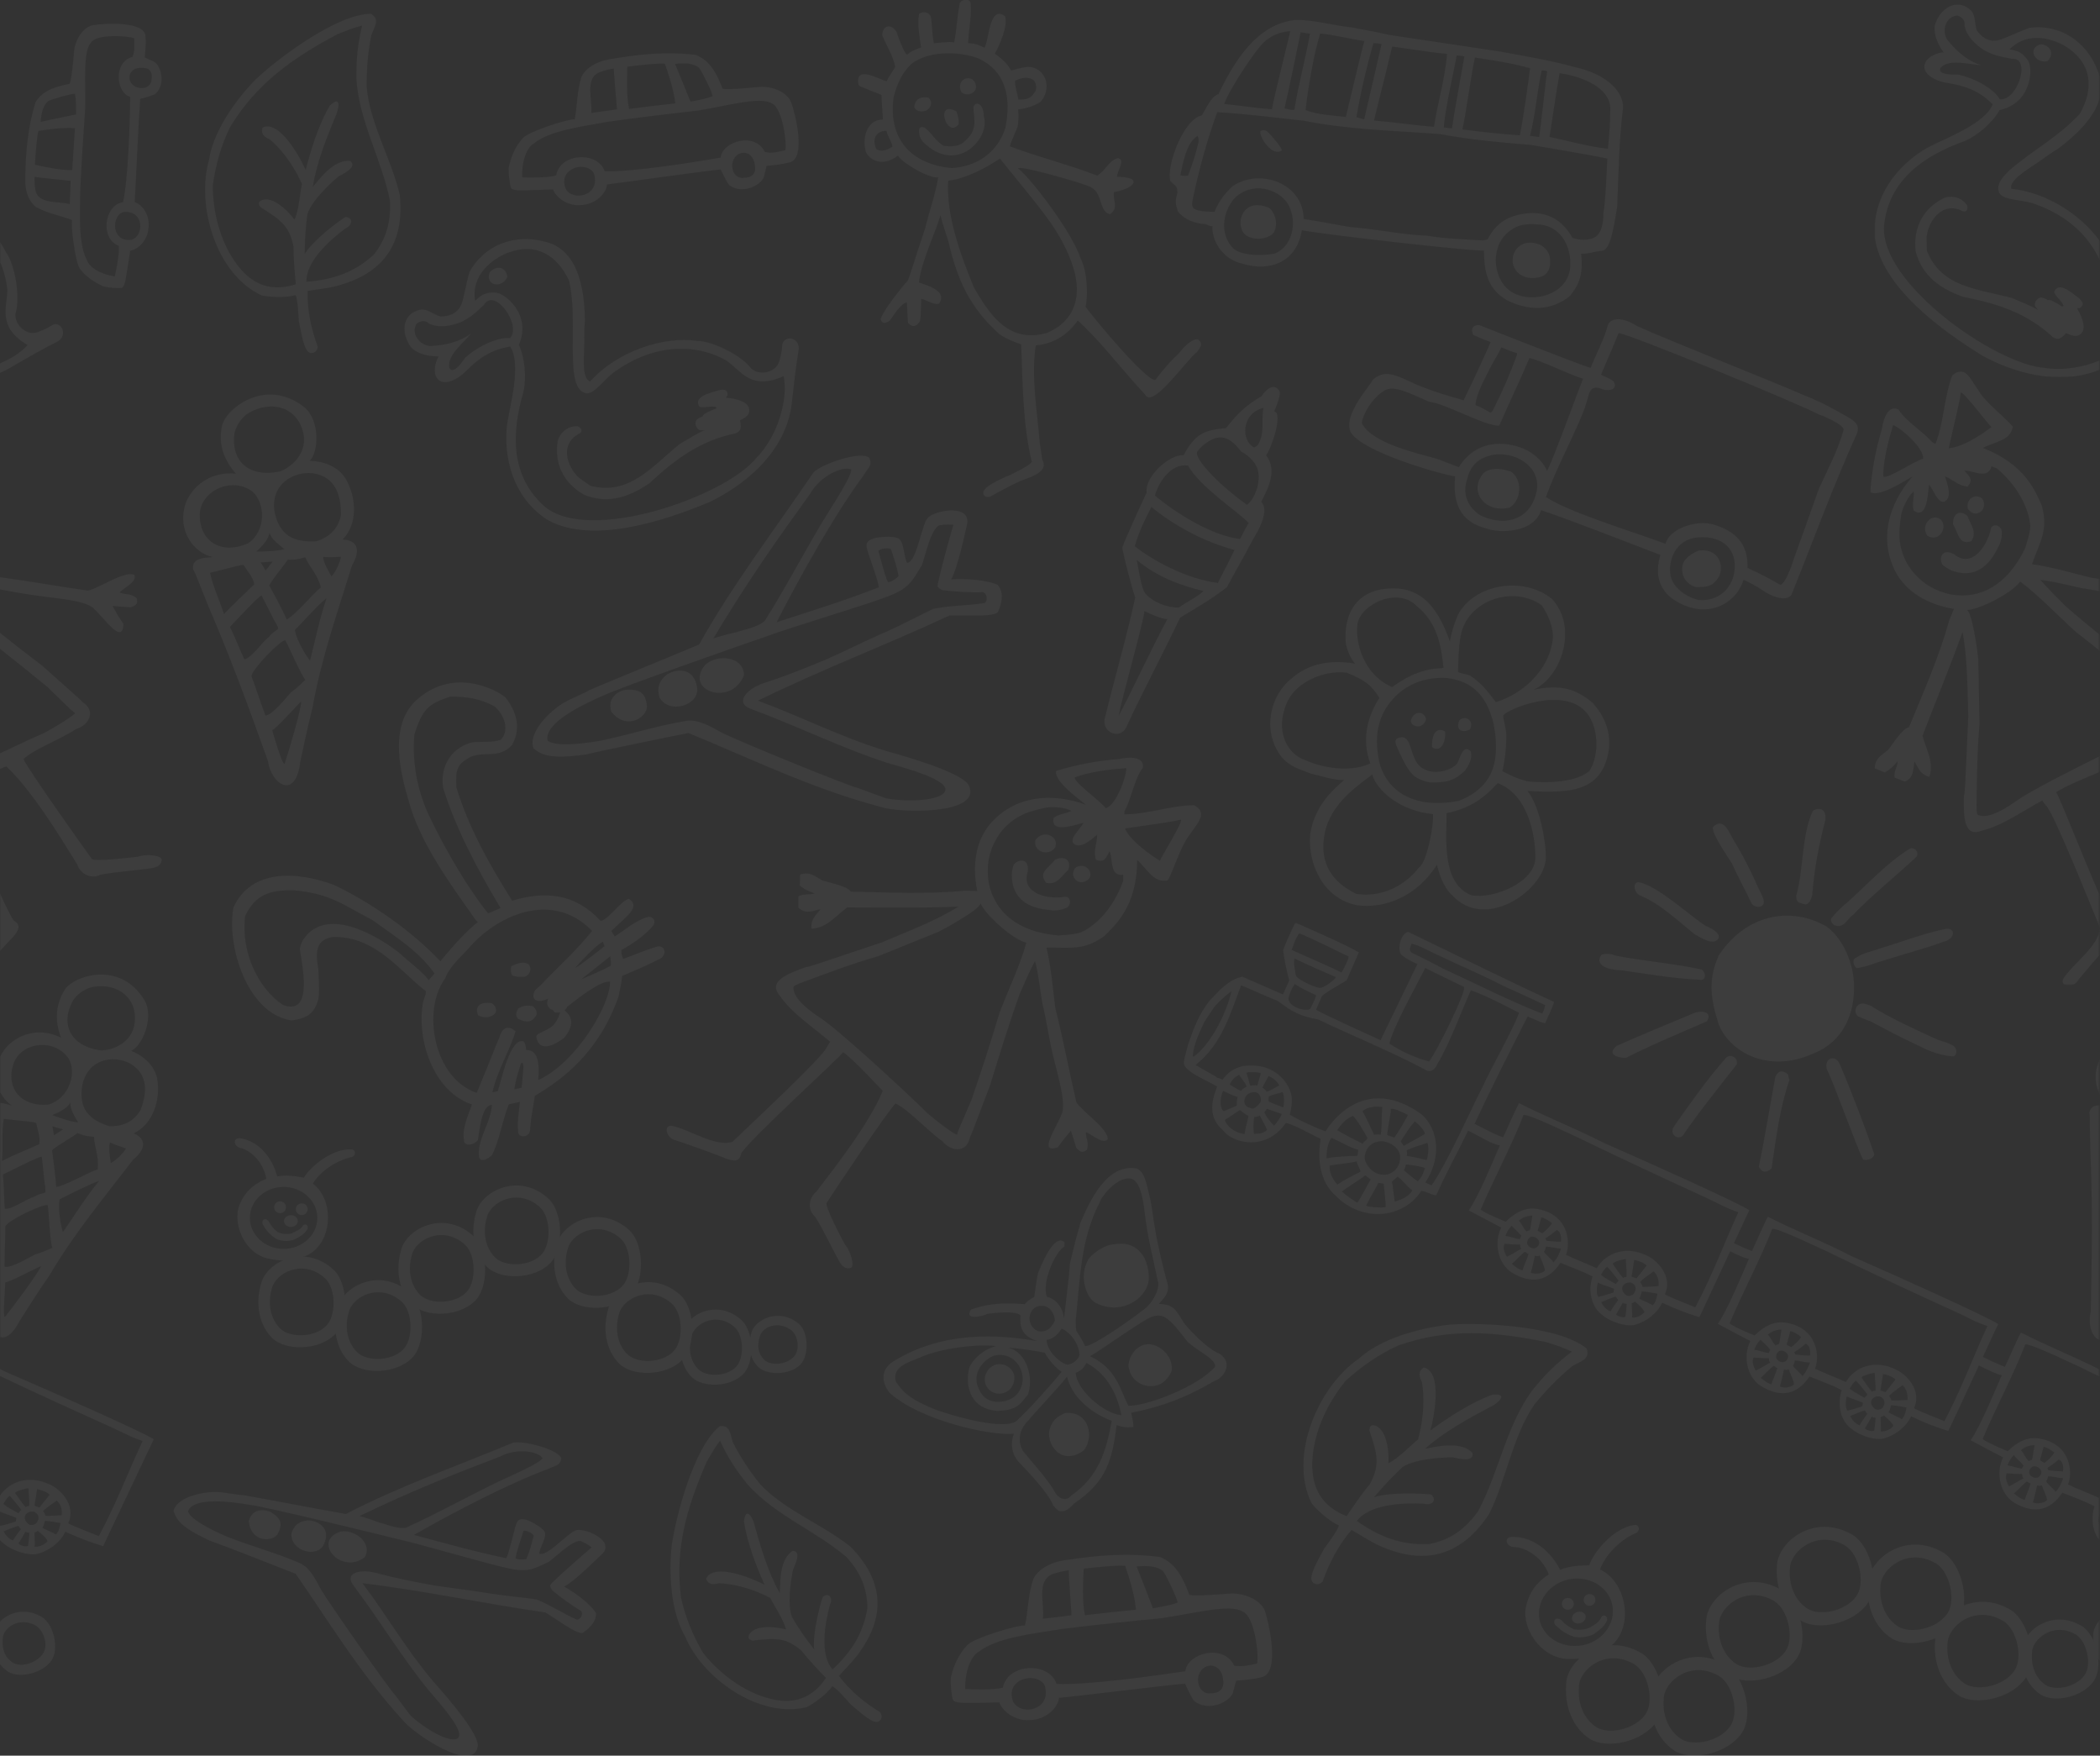 <svg xmlns="http://www.w3.org/2000/svg" width="1064.8" height="890"><rect width="100%" height="100%" fill="#333333" stroke="none"/><g opacity=".05"><path fill="#FEFEFE" d="M0 452.8c3 6.8 5.6 12 7 13.9 4.1 2.3 2.2 5.2-.3 8.2-1.6 1.6-4 4.2-6.6 7.1v-29.2zm0-132v8.1c8.1 6.4 16.2 12.9 24.1 19.4 12.8 12.5 12.8 12.5 14 13.1-1 2-16.9 11.1-17.6 11-3.6 1.5-11.4 5.2-20.5 9.5v7.9c1.5-.6 2.7-1.1 3.2-1.3 12.9 12.2 26.3 34.1 35.9 49.6 1.9 5.8 8 7.4 11.7 5.4 4.4-.9 4.4-.9 23.4-3 1.4-.4 7.7-.1 7.8-4.8-.5-2.5-9.1-2.7-12.1-1.4-2.1.2-22.7 2.8-23.4 1-4.2-5.7-32.5-45.6-34.6-50.5 5.6-5.2 18.6-9.9 26.5-15.1 7.9-2.6 9.8-10 3.4-13.8-.1-.4-.1-.4-20.8-18.8-7.1-5.3-14.1-10.8-21-16.3zm0-28.2c14.9 2 29.8 4.7 44.7 6.8 6.5-1.7 18.2-10.1 23.4-8 1.7 3.6-5.7 6.7-7.4 9 3.4 1.3 5.2.2 8.6 2.8.8 2.8-.1 3.5-3 4.7-2.9-.2-6.3-.5-9.2-.7 1.8 3.3 2.8 5.1 5.5 9.1-.4 11.1-9.7-3-14.8-7.5-3.7-4.6-21.1-5.6-27.9-6.7-7.5-.9-13.6-2.2-19.9-3.3v-6.2zM26.6 571l.8 4.5 4.6-3-5.4-1.5zm-6.7 9c.7-3.6-1-7.3-1.5-10.7-1.2-.5-1.2-.5-16.5-2.1-1.1 7.1-.4 14.2-.8 21.3 5.4-2.9 14.2-6.3 18.8-8.5zm4.3-20c10.3-2.5 15-15.6 10.7-23.2-7.1-10.8-24.6-8.7-28.2 2.9C3 551.5 10.4 561 24.2 560zM23 604.5c.2-1.1-.2-2.1-.1-3.3-.4-.9-1.1-10-1.7-14.8-1.3-.4-17.5 8-19.7 9 .5 5.8.5 10.5.9 17.3 3.7.6 10.7-4.9 15.2-6.1 1.5-1.2 3.6-1.4 5.4-2.1zM39.6 569c-1.6-3-4.4-6.7-3.8-10.2-1.8 3.4-6.8 5.4-9.3 6.5 4.5 1.6 8.4 3.1 13.1 3.7zm28.6-50c1.9-12.8-8.3-20.9-21.1-18.7-3.2.6-7.6 3.1-10.1 6.9-6.6 12-1.3 23.2 14.2 25.3 8-.3 15.8-5.1 17-13.5zM2.5 667.6c2.2-2.6 17.2-22.5 18.3-25.8-1.6.6-16.9 8.7-18.1 8.2 0 2.1-1.4 17.7-.2 17.6zm24-35c-1.2-3.7-1.7-17.6-2.3-21.7-3-.5-20.4 7.9-21.5 10.8.1 7.2-.4 10.6-.4 20.4 3 1.1 13.3-5.1 15.5-6.2 3-.8 5.8-2.1 8.7-3.3zm23-39.8c.9-6.3-1.8-11.6-1.8-16.5-5.1-.4-6.2-1.1-8.4-1.9-4 3-9.4 5.7-12.9 8.7.8 6.1 1.7 12.4 2.1 18.6 5-.7 16.7-7.7 21-8.9zm.7 5.9c-3.8 1-17.9 8.3-19.8 9.2-1 2.3-.3 10.9 1.5 16.7 5.8-8.4 11.8-18 18.3-25.9zm21-35.8c3.2-8.4 4.5-18.5-5.7-24-8.2-4.1-20.9-2.2-23.8 11.3-1.8 11.7 3.1 17.3 13.7 20.7 6.2.2 11.8-1.7 15.8-8zm-15 26.7c3.1-1.8 6-4.7 7.7-7.4-3.2-1.2-4.6-1.4-8.1-3-.9 2.3 0 7.7.4 10.4zm11.3-1.7c-14.8 19.3-30 37.5-42.4 58.6-6.3 9-10.5 16-15.1 23.1-3.6 7-7.2 9.1-9.9 8.2V559.1c1.9.1 4 .8 5.9 1.3-2.4-1.6-4.5-3.9-5.9-6.8v-17.9c.8-1.8 2-3.5 3.4-5.2 7.4-7.5 17.9-9.2 27.4-4.5-3.2-8.6-2.8-16.4 1.8-24.1 4.2-7.1 28.3-15.6 40.7 5.4 4.9 8.9-1.5 23.2-6.9 25.4 5.3 2 11.8 6.9 13.2 14.1 1.9 10.5-2.1 23.2-11.9 27.7 5.8 2.5 7 7.3-.3 13.4zM21.6 838.5c3.1-4 .9-11.8-3.7-14.6-8.1-4.3-16.4 1.1-16.5 6.9-.4 4.9.8 9.3 5.2 12.1 4.2 2.4 11.6.3 15-4.4m4.4 3.4c-4.6 6.5-16.2 9-21.8 5.6-1.7-1.1-3.1-2.4-4.2-3.9V822c4.6-4.6 12.8-7.3 21.2-2.3 6.3 3.8 8.9 16.7 4.8 22.2m2.7-668.5c-6.9 3.4-14.7 7.9-21.6 11.9-2.3 1.5-4.7 2.7-7.1 3.7v-4.8c6-2.5 11-5.9 14-9.3-15.8-9.2-10.2-19.5-10.3-28.1-.5-4.8-1.7-9.4-3.6-13.9v-10c1.2 1.7 2.2 3.5 3.1 5.2 4.7 6.7 7.1 23.2 4.7 30.7-.8 5.6 5.4 11.6 11.1 9.6 3.5-1.3 5.3-2.2 8.2-4 4.8-1 7.1 6.4 1.5 9M9.3 767.1c.5-.7 1.1-1.3 1.5-1.7-2.3-2.9-4-5.2-5.9-7.1-1.4 1-2.6 3-3.2 4.1 2 1.7 4.8 3.1 7.6 4.7zm5.5-3.7c.2-3.2-.4-5.7-.3-8.9-1.3-.1-6.2 1.3-6.9 2.3.2.1 3.5 5.2 5.4 7.2.7-.5 1.3-.6 1.8-.6zm5.2.8c1.8-2.2 3.5-4.5 5.2-6.5-2.1-1.7-3.8-2.2-6.4-2.8-.3 1.9-1 6.3-1.3 8.4.2.1 2.3.9 2.5.9zm11.3 3.9c.3-3.7-.8-5.7-2.5-7.4-1.5 1.1-5.8 3.9-7 5.4.7.6.9 1.1 1.3 2.3 1.9.1 6.3-.2 8.2-.3zm-3 9.8c1.5-1.3 2-4 2.4-5.8-2.1-.4-5.9-1.1-8-1.1-.2 1.2-.4 2.1-1.2 3.5 1.3.9 5.5 2.3 6.8 3.4zm-4.2 3.4c-.6-1.8-3.5-4.1-5-5.3-.3.5-1.1.7-1.6.9-.1 1.8.4 5.6 0 7.2 2.7.2 5.6-1.5 6.6-2.8zm-9.9 2.3c.5-3.3.5-4.7.7-6.6-.7 0-1.7-.3-2-.5-.9 1.6-2.4 4.3-3.5 5.8.4 1.1 4.1 2.1 4.8 1.3zm-7.6-2.7c1.1-2 2.6-3.9 4-5.7-.5-.4-.9-1.3-1.4-1.7-2.5.8-4.7 1.7-7.4 2.8 1.1 2 2.6 3.8 4.8 4.6zm12.4-9.7c1.5-2.5-.4-4.5-2.1-4.9-3.1-.5-6.4 2.7-2.7 6.1.9 1.1 4 .9 4.8-1.2zM0 694c1.1.5 2.2 1.1 3.3 1.6 23.9 10.3 68.9 30.2 74.7 34-.1 0-23.2 49.1-25.7 54.2-5.2-1.5-11.7-3.9-19.2-7.3-2.5 5.5-8.4 9.6-13.4 11-4.1 1.6-14.7-1.1-19.8-6.9v-7.5c.1.2.2.3.3.4 2.5-.5 5.7-1.5 7.8-2.2.1-.2.2-1.6.3-1.8-2.3-1.1-6-2.1-8.3-3.2 0 .1-.1.2-.1.3v-8.3c5.2-7.8 15.3-10.4 24.8-6 5.6 2.1 14.2 10.6 9.9 19.9 2.8 1.6 12.7 5.3 15.5 6.5 8.7-16.2 14.5-31.6 22.2-48.2-6.8-2.3-10.4-4.6-15.9-7-18.8-8.5-37.8-17.1-56.5-26V694zm66.8-572.5c6.3-2 6.3-14.8-3.8-14-2.9.2-5.1 4.2-4.6 8.1.5 3.3 2.9 6.8 8.4 5.9m5.7-87.1c-8.3-.7-8.9 8.2-2.6 10 4.4 1.1 7-1.6 6.9-4 .7-3.7-.8-6-4.3-6m-4.5-15c-3.1-1.3-19-2.3-21.9 2.2-4.1 4.6-2.6 20.1-2.9 33.5-.9 12.8-1.9 27.9-2.5 41.5-.1 12.1-1.1 27.1 3.5 35.5 1 3.1 6.1 6.8 14 8 .8-3.1 2.5-12.4 2-15.5-9.7-3.7-7.3-20.8 2.2-22.1C65 90.6 65.9 61.8 66 49.1c-7.1-2-8.8-17.6 1.2-20.3 1.2-3.1 1-6 .8-9.4M38 47.6c-1.4-.3-12.3 2.8-13.8 3.8-2.3 2.3-3.2 5.6-3.6 10.4 3.7-.9 13.6-2.9 18-3.8-.1-3.3.1-7.2-.6-10.4M38 65c-7.1-.5-14 .7-18.5 1.4-.9 3.5-1.4 11-1.8 17.1 5 1.1 13.1 2.9 18.9 2.7.5-7 .9-14.4 1.4-21.2m-2.2 26.7c-2.6-.4-17.8-1.7-18.2-2.1-.3 1.3 0 4.6.4 7 1.6 7.2 11.9 5.2 17.4 6.9-.1-2.7.3-5 .4-11.8m38-73.4c.3 4.1-.1 7.2-.4 10.8 1.6.7 3.2 1.5 4.8 2.2 3.4 2.1 6.1 11.2.6 16.3-2.1 1.1-6.2 2.2-7.7 2.5-.8 10.2-2.2 42.7-2.8 52.4 3.6 1 8.2 6.5 6.9 13.9-.5 5-4.7 10-9.2 10.7-.7 5-1.5 10.2-2.5 15.7-.5 1.7-1 2.9-1.8 3.1-1.6.4-6.6-.1-9-.6-4.2-1.8-8.9-4.7-12.1-8.9-2.4-2.9-4.9-22.6-4-24.8-5.4-2.2-12.3-3.3-18.3-6.6-2.1-1.5-5.7-5.8-5.5-14.3C13 77.2 14 64.9 18 51.8c3.8-6.2 10.6-8 17.3-9.3 1.1-2.7 1.9-12.3 2.3-17 .7-5.5 4.4-11.6 9.3-12.7 5.8-1 26.3-2.3 26.9 5.5m690.8 230c-.3-3.5-2.1-4.9-5.2-5.7-4.6.5-7.4 6.4-3.8 10 4.1 1.4 8.3-.1 9-4.3m4.6-68.5v-.8c-2.6-.5-5.3-2-8-2.9-1.3 3.3-3.4 6.1-4.7 8.7-2.2 4.5-8.3 14.9-8.3 20.6 2.8.9 5 2.5 7.6 3.8.3-.3.7-.6 1-.9 4.8-9.4 8.8-18.6 12.4-28.5m-3.7 77.5c5.9-3.5 6.7-14.1.7-18.2-7.1-2.5-11.9-1.4-14.3 1.1-7.5 9.4 1.6 20.2 13.6 17.1m13.9-9.9c.9-12.2-12.3-18.6-22.6-16.8-4.1 1.1-10.6 2.7-12.9 12.4-3.8 11.3 5.2 17.8 8.1 18.9 13.7 5.6 25.5-.3 27.4-14.5m5-8.7c3.1-5.4 16.5-42.7 18.3-46.7-7.1-2.1-20.8-9.1-27.2-10.5-4.8 11.5-10.6 23.3-15.3 34.3-7.2.3-27.8-11.5-35.5-12.1-10-4.4-17.6-8.4-22.4-5.9-6.6 3.8-11.4 12.5-11.8 16.6 4.7 10.2 28.2 15.4 38.2 18.2 3.7 1.4 7.3 2.8 11 4.2 10.1-15.9 26.7-12.5 34.7-8.5 1.7.9 7.8 4.8 10 10.4m81 52.5c1.5-1.8 2-3.6.9-5.6-3.5-2.7-9.8 1.4-6.3 6 1.3.7 3.1 1.2 5.4-.4m6.3.9c2.5-5.5-.2-14.3-10.4-13-2.3.9-5 2.6-6.2 4-3.4 2.8-3.5 12 4.7 14.5 5.9.1 8.9-.3 11.9-5.5m7.9-6.3c-.7-10.6-10.2-14.8-20.7-13.1-8.9 1.8-13.3 10.6-11.8 19.4 1.4 6.1 8.3 10.8 14.4 12.1 11.8.7 18.6-8.3 18.1-18.4m55.2-68.1c0-2.3-10.1-6.9-12.4-7.5-10.8-5.8-97.7-41.5-101.7-41.3-3.8 9.3-7.4 17.4-8.9 21 1.3.9 3.4 1.3 6.1 3.2 2.4 2.9 0 5.7-5.2 4.3-7.1-3.2-6.9 3-8.4 7.1-3 10.3-16.1 34.4-20.4 47.5 12.5 8.2 47 18.4 60.6 23.7 1.7-7.5 15.6-12.6 24.7-9.7 14 4.3 17.1 12.8 16.9 21.9 6.9 3.1 11.1 5.5 16.7 8.6 2.5-1.2 4.3-6.7 5.3-8.9 1.8-5.8 2.8-7.6 14.1-39.7 4.3-9.6 9.9-19.8 12.6-30.2m7 1.5c-12.4 27.4-22.2 54.4-33.5 82.5-3.4 4-12-.6-13.7-1.9-2.7-1.9-9.1-5.5-10.6-5.8-2.8 9.7-13.8 18-27.4 13.8-16.6-5.5-17.6-17.1-14.7-26.5-20.1-7.6-40.8-15.9-60.5-22.7-3.4 11.5-20.8 11.7-26.8 9.6-9.1-2.4-18.6-7.2-16.8-26.7-7.4-1.1-46.7-12.2-52.9-22.3-4.3-9.1 10.4-24 11-26.6 6.3-5.2 10.3-3.3 22.4 2.4 8.6 3.5 14.3 5.2 23.8 7.9 5.6-11.3 11.9-25.2 13.7-29.5-3.6-1.3-6.9-2.7-8.8-3.6-1.6-3.3.1-5.2 3.1-5 4.5 1.8 51.4 20.3 56.4 21.7 3.1-7.7 6.7-14.1 8.9-22.1.9-2.1 5.4-4.9 14.5.8 14.6 6.7 69.8 28.5 84.7 35.1 5 1.9 10.7 4.5 17.3 8.3 6.4 3.7 11.3 5.2 9.9 10.6m-809.6 65.9l2.5 4.1 3.5-4.5-6 .4zm-3.3 11.1c-.6-3.8-3.6-6.7-5.4-9.8-1.4 0-1.4 0-17 4 1.6 7.2 4.8 13.9 7.1 20.9 4.3-4.8 11.6-11.3 15.3-15.1zm-3.1-20.8c9.2-6.2 8.9-20.5 2-26.4-11-7.8-27.3.5-26.5 13.1.5 12.7 11.3 19.2 24.5 13.3zm15.3 43.3c-.2-1.2-.9-1.9-1.4-3.2-.7-.7-4.7-9.3-7.1-13.6-1.4.1-14.2 14.1-16 15.9 2.7 5.4 4.3 10 7.3 16.4 3.9-.7 8.7-8.6 12.6-11.4 1-1.8 3-2.7 4.6-4.1zm3.1-40.3c-2.6-2.3-6.8-4.9-7.5-8.5-.5 3.9-4.6 7.7-6.7 9.7 5-.1 9.4-.1 14.2-1.2zm9.6-58.7c-2.8-13.1-15.8-17.2-27.6-10.4-2.9 1.7-6.3 5.7-7.3 10.3-2 14 7.3 22.9 23.3 19.3 7.7-3.2 13.5-10.7 11.6-19.2zm-9.5 167.5c1.2-3.3 8.6-28 8.4-31.6-1.4 1.2-13.3 14.5-14.7 14.5.6 2 5 17.6 6.3 17.1zm10.5-42.6c-2.5-3.1-8.1-16.4-10.2-20.1-3.1.6-17 15.1-17.1 18.3 2.7 7 3.5 10.4 7.1 19.9 3.4 0 11.1-9.8 12.9-11.7 2.6-1.9 5-4.1 7.3-6.4zm7.9-46.8c-1.5-6.4-6-10.6-7.9-15.3-5.1 1.5-6.5 1.2-8.9 1.2-2.8 4.3-7.1 8.9-9.4 13.1 3.1 5.6 6.3 11.4 8.9 17.2 4.7-2.4 13.6-13.5 17.3-16.2zm2.9 5.4c-3.3 2.3-14.4 14.6-16 16.1-.1 2.5 3.7 10.6 7.6 15.6 2.6-10.2 4.9-21.7 8.4-31.7zm7.3-42.2c0-9.3-2.4-19.5-14.5-21.1-9.5-1-21.3 5.4-19.2 19.5 2.5 11.9 9.4 15.6 21.1 15 6.2-1.9 11.1-5.9 12.6-13.4zm-4.8 31.2c2.4-2.9 4.1-6.7 4.8-9.9-3.6 0-5.1.4-9 0-.1 2.6 2.8 7.5 4.2 9.9zm10.4-5.6c-7.4 24-15.6 47.1-20 72-2.8 10.9-4.4 19.3-6.3 27.9-2.3 19.1-14.6 11.5-16.4-.9-10-27.9-18.7-51.7-30.4-78.9-6.3-15.9-6.3-15.9-7.5-18.2-.6-5.7 5.3-5.7 10-6.1-9.7-2-18.7-13.8-13.5-28 4.5-10 14.2-15.4 25.2-14.3-6.3-7.2-8.9-14.9-7.1-24 1.5-8.5 22-25.4 41.9-9.6 8.1 6.9 7.1 23 2.6 27.1 5.9 0 14.1 2.4 18.1 8.8 5.7 9.5 6.5 23.2-1.4 31.1 6.8.2 9.8 4.5 4.8 13.1zm520.9 67.2c-4.1-6.7-7.5-9.1-16.6-12.8-11.1-1.4-25.6 4.5-30.2 15.1-6.4 14.3 0 26.4 9.7 29.4 7.6 3.5 22.1 6.4 32.5 1.5-4.4-11.9-1.7-23.4 4.6-33.2m23.7 10.7c-.9-4-6.1-4.6-7.7.7-.3 3.3 6.3 5 7.7-.7m-3.5 75.1c3.7-2.1 7.5-21 7-26.9-17.4-1.6-29-12.8-30.8-20.1-8.8 6.8-23.1 16.3-24.6 33.3-1.6 14.2 6.7 22.5 16.5 27.2 12.4 2 24.5-3.8 31.9-13.5m12.3-101.1c-1.1-11.2-3.2-23-13.6-31.3-9.8-10.1-28.7-.5-30 9.2-1.2 9.5 3.2 25.7 17.6 31.9 6.3-4.5 11.6-7.4 19.2-9 4.1-.7 5-.3 6.8-.8m.9 34.6v-2.3c-5.4-3-6.9 3.1-6.7 7.8 1.3 1.6 5.8 2.3 6.7-5.5m12.5-3.3c2.4-4.6-2.3-7.5-5.3-4.7-2.2 4.9 1.4 6.7 5.3 4.7m-2.7 21.1c2.4-3.1 4-6.3 3.2-10-3.7-3.8-5.3 2.6-6.5 5.2-1.4 4-13.6 8.4-19.9 1.8-5.1-5.6-3.2-17-11.2-13.5-1 1.6-.7 1.6-.5 2.7.7 1.8 4.1 9.8 6.8 13.4 2.3 3.7 6.6 5.4 10.4 6.1 8.4.2 12.3-.7 17.7-5.7m-3.1 15.1c17.8-6.8 21.4-20.4 17.8-39.2-3.2-12.9-9.7-21.5-23.8-23.1-20.8-1.1-31.2 13.2-33.8 22-2.2 6.5-1.7 13.7-.4 20.4 3.1 12.7 15 24.6 40.2 19.9m39 28.6c0-11.6-3.9-31.9-19.1-37.6-7.5 8.2-14.6 12.9-25.9 15.2 0 12.7-2.7 35.5 12.5 41.6 10.7 2.2 32.6-6.4 32.5-19.2m8.8-110.3c.6-6-2.2-12.4-5.6-17.5-14.5-10.3-37.9-2.5-41.1 15.7-1.2 7.2-1.1 12.3-1.3 18 .5.5.5.5 5.8 1.8 5.8 3.6 8.9 7.8 13.4 13.6 12.4-3.7 26.7-15.2 28.8-31.6m18.7 66.4c5.4-8.8 4.1-22.7-1.4-29.2-11.3-14.2-40.9-1.9-42.4 1.3-.1.7.8 4.1 1.5 8.3.3 7-.6 14.3-1.9 19.8 5.3 2.7 6.4 3.3 12.2 5.1 5.5.8 24.5 1.6 32-5.3m9.9-11.5c-3.2 23.5-21.4 22.6-41.4 21.8 6.4 7.6 9.3 26.4 9.3 32.3 1.6 16.2-30.1 39.9-47.7 20.3-4.4-3.9-6.7-11.7-7.5-15.2-9.9 15.6-25.8 22.4-40.5 20.5-16.9-3.3-25-20.5-23.8-35.8 2.2-15 12-23 17.2-27.7-5.4.2-11.2-2-16.7-3.2-5.9-2.4-10.5-3.2-15.1-8.6-10.1-13.2-5.5-31.3 5.1-39.6 11.4-10.2 25.7-8.7 32.3-7.6-2.1-2.3-3.7-5.7-4.7-10.1-1.2-13.2 3.8-24.8 17.7-27.5 18.5-3.1 28.3 6.9 35.1 26.5-.2-.3 2.1-10.7 5-15.3 9.6-14.8 33.4-17.4 46.7-6.4 13.4 14.3 4.9 39.5-9.2 46 12.1-2.4 20.3-1.4 29.9 6.7 5.6 6.4 9 13.6 8.3 22.9M238.9 169c-4.1 5.2-12.1 10.9-11.1 17.3 1.2 2.7 3.9 1.2 8.1-5 6.8-6.1 16.7-10.5 22.7-9.9 6.1-6.5-7.8-25.9-13.2-16.9-3.2 3-6 6.1-11.7 8.8-5 2-11 3.1-16.1.8-2.3-2.5-6.5-.9-6.9 1.1-1.8 4.4 2.1 9.7 7.3 10.2 7.7-.3 15.2-2.1 20.9-6.4m18.4-28.7c-1-5.6-5.8-5.6-8.9-2.4-2.9 6.7 6 8.9 8.9 2.4m122.6 67.5c-.1-3.6-5.2-5.7-11.8-6.2.2-.4.5-.8.8-1.2.2-3.1-2-3.2-4.7-2.5-4.5 1.4-12.5 3.1-9.7 8.1 1.2 1.3 6-.6 8.8.4-.1.2-.1.5-.2.7-.5.2-7.1 2.6-6.8 3.9-2.9 1.3-4.2 2.1-3.5 4.8.5 1.3 1.2 1.9 1.9 2.3h2.6c-.9.4-1.3.1-12.7 7-14.4 11.7-25.4 26.1-45.2 21.2-1.9-1.3-3.9-2.7-5.8-4.1-6.3-5.8-10-17.4.4-22.5 2.1-1.6-.1-3.4-1.2-3.6-5.6-.4-9.3 4.3-10 7.4-1.8 10.8 2.3 21.1 13.5 27.4 10.4 4.1 20.8 2.5 33.1-6 13.1-12.2 25.7-21.5 43.5-25.2 3.2-1.3 3-3.2 2.3-6.6 3.4-1.7 4.8-2.8 4.7-5.3m17.4-17.1c-16.7 7.6-21.8-3-28.8-7.8-15.8-9.1-36.8-8.4-55.7 4.8-5.8 3.4-11.1 12.3-15.6 11.7-3.7-.9-5.4-4.3-6.3-10.9-1.4-15.6 1-30.5-2.3-46.1-6-12.8-16.6-19.9-31.5-14.1-6.7 2.7-18.4 10.6-16.2 24.2 2.7-2.5 4.7-4.5 10.2-4.2 4.8.1 18.7 11.1 12 26.5 3.1 6.8 3.9 16.9 2.3 23.9-6.1 20.9-6.7 42.6 10.8 58.1 22.6 19 90.9-5 106.9-24.2 12-12 16.6-31.6 14.2-41.9m7.6-12.9c-1.3 7.6-2.3 16.6-3.2 24.6-2.3 28-26.7 44.8-42.1 52.2-22.2 9.2-58.7 21.6-81.8 9.1-21-13.5-22.5-38.2-20.4-50.3 1.4-8.7 7-28.9 1.3-37.7-9.4 1.5-15.6 5.6-22.2 12.2-2.8 3.2-11.9 9.4-15.3 3.2-1.9-3.4.2-9.3 1.3-10.4-8.1-.1-11.7-2.4-13.8-4.3-5.7-7.2-5.1-17.8 4.9-19.5 3.5-.2 6.3 2.6 9.6 3.5 3.8.1 8.6-1 10.8-6.2 1.7-5.2 2.4-10.8 4-16.2 7.5-13.9 22.9-19.5 37.9-15.6 13.4 3 20.4 15.9 20.7 40.3-.5 4.6-.2 9.3-.4 14.2 0 3.8-1.3 15 3 16.5 13.8-15.5 37.7-23.1 54.1-20.6 8.2 0 22.9 7.6 27.5 13.9 4 3.9 12.5 2.4 14.3-3.5 1-3.6 1.4-5.6 1.6-9 2-4.9 9.4-2.5 8.2 3.6m101.9 335.6c3.7-9.8 10.8-25 13.6-35.5-7.3-1.7-21.5-15-23.2-20-.4 3.2-17.6 12.6-21.2 14.4-10.2 4.1-20.4 8.3-30.6 12.4-13 3.7-25.9 8.6-38.6 13.3-3 1.1-4.5 1.8-4.5 2.7 0 6 9.2 12.4 13.8 15.4 10 6.6 45.1 39.2 52.7 46.8.1.6 14.3 12.1 16.5 12.3.2-1.3.2-1.3 7.3-17.7 5-14.5 9.8-29.3 14.2-44.1m28.2-83.8c2.4-5.6-6.2-9.5-10-3.7-1.3 6.1 6.9 8.4 10 3.7m6.6 11.5c2-4.9-1.8-7.6-6.6-5.3-3.5 4.5-8.7 6.3-4.6 11.7 5.5 1.4 7.5-3.1 11.2-6.4m-9.4 20.2c1.9.5 5.5.2 7.8-.8 3.6-1 3.2-6 .1-5.9-8.4 1.5-22.8-1.4-18.9-13 .6-7-5.1-6-7.2-3.3-.6 1.7-.9 3.4-1 5.1 0 12.4 8.6 17.1 19.2 17.9m20.5-16.6c1.2-4.5-3.8-7.4-7.6-4.7-1.5 2.7-1.5 4.9 1.2 6.7 2.4 1.3 5.3 0 6.4-2m8-35c5.1-1.4 10.4-15.6 10.4-20.3-8 .6-18.7 1.8-26.1 4.7-.4 2.6 11.8 10.9 15.7 15.6m8.8 36.8v-3.1c-2 .6-4-.6-4.7-2.1-1.5-3.2-.9-6.7-2.2-9.8-2 3.7-2.5 5.9-7 4.4-1.3-5.1.7-8.2.7-12.7-2.6 1.9-8.5 7.9-12.2 4.2-1.6-3 3.8-7.2 5.3-10.3-4.1 1-17.2 5.8-15.1-2.6 3.2-2.1 5.8-1.9 8.9-3.4-3-1.9-9.6-2.2-12.7-1.7-9.6 2-15.7 4.1-22.4 11.6-5.8 7.4-8.5 16.3-6.7 26.8 3 14.4 14.5 24.7 35.2 26.4 7.1-.5 7.1-.5 11.2-1.4 10.5-4.8 18-15.7 21.7-26.3m18.6-10.2c1.3-2.9 11.8-19.8 10.7-20.8-3.7.9-5.5 1.2-28.4 4.5 2.8 6.3 12.9 13.4 17.7 16.3m14.6-12.4c-4 5-7.9 18-10.6 22.4-7.1 1.5-10.1-5.5-15.5-10.3 0 23.4-11.2 33-16.5 38.4-10.5 7.6-16.5 5.8-29.5 6 2.4 9.9 3.2 20.6 4.5 30.6 4 15.8 7 32 10.7 47.9 3.9 5.4 16 13.2 15.9 18.7-2.8 2.8-8.3-2.9-11.1-3.6 0 3.6 1.7 4.9.5 8.9-2.4 1.8-3.3 1.1-5.4-1-.8-2.7-1.8-6-2.7-8.7-2.4 2.9-3.8 4.4-6.6 8.4-10.5 3.7-.6-10.1 1.7-16.4 3-5.1-2.2-21.6-3.7-28.2-2.7-10.7-3.6-19-5.9-28.5-1.2-6.9-1.9-14.7-3.7-21.3-3 5.6-5.2 10.8-7.8 16.8-5.5 15.2-10.3 31-15.1 46.5-9.8 25.8-9.8 25.8-10.1 26-1.2 7.3-8.8 8.2-14.1 1.9-7.7-5.4-16.8-15.7-23.6-19-3.9 3.7-31.1 44.3-34.9 50.3-1.4 1.3 8.3 19.5 9.3 21.3 2.3 2.3 5.1 10.3 3 11.7-4.4 1.6-6.4-4.4-7.2-5.5-8.7-16.8-8.7-16.8-11.1-20.5-3.3-2.7-3.9-8.8.8-12.7 11-14.4 26.8-34.7 33.6-51-2.2-2.2-15.4-16.5-20.1-19.6-3 4-46.9 43.7-51.7 51.3-.7 4.6-4 3.9-7.8 2.6-6.1-2.6-23.8-8.8-26.8-9.7-3.5-1.7-4.6-7.2-.7-6.9 8.6 1.5 22.1 11 30.9 8.1 7-6.8 46.3-43.3 47.7-47.8.6-.9 1.2-1.9 1.8-2.9-8-6.9-19.3-14.3-25.1-22.8-6.7-7.3 1.9-11.2 13-15.1 1.5-.1 1.5-.1 38.4-12.5 13.1-5.6 26.7-10.6 38.8-18.1-18.7.8-37.7.4-56.4.4-6.4 4.8-10.2 10.3-18.2 10.8-.2-4.8 1.5-6 4.7-9.9-4.1.9-8.1 2.7-11.3-.9v-5.6c2.7-1.5 5.4-.6 8.3-1.5-3.1-1.1-5.1-1.9-7.6-4 .1-1.8.1-3.7.2-5.5 4.6-1.7 7.1.5 11.2 2.9 3.2 1.1 12.8 2.8 14.5 5.7 19.3.4 38.8 1.4 58.1-.5 2 .1 4 .1 6 .2-2.7-13.3-.7-25.5 6.6-34.1 12.3-14.2 31-16 48.3-9.7.4-.2-16.4-11.4-14.9-17.1 11-3.3 20.4-5.1 31.8-6 5.7-1.3 12.9-1.2 12.2 4.3-4.6 6.5-5.5 14.9-9.3 22.1-.1.6-.1 1.1-.1 1.6 12 0 23.7-4.6 35.4-4.6 7.6 4.2 1.1 9.6-2.8 15.7m-36.2 215.3c-4.1 0-7.5 3.3-7.5 7.4 0 4.1 3.4 7.4 7.5 7.4s7.4-3.3 7.4-7.4c0-4.1-3.3-7.4-7.4-7.4m-52.2 58.2c-1.2-6.5-11.8-9.1-14.8.1-1.3 5.9 3.8 9.5 7.9 9 4.9-.6 7.3-4.7 6.9-9.1m3.9 4.5c1.9-8.4-4.8-16.8-14-14.7-4.8 1.6-10.9 7.9-8.6 15.1 2.4 7 6.9 9.4 14.3 7.9 5.2-1.6 7.2-4.5 8.3-8.3m16.7-32.4c-.6-6.4-5.7-9.3-10.3-6.5-5.8 4.5-1 15.2 6.7 11 1.3-.7 2.9-3 3.6-4.5m-19.8 51.1c6.3-5.6 18.9-19.8 23.2-25.2-3-1.7-7-6.6-8.6-9.7-6.6-1.1-12.1-2.1-18.6-2.5 9.4 2 13.2 15.1 10.1 23.8-3.3 3.6-4.5 8.2-15.8 8.2-12.4-.8-16.6-11.6-13.9-22 2.3-5 7.8-9.4 13.5-10.8-9.9-1.2-28.7 1.2-38.8 5.9-5.9 2.4-14.1 4.7-11.9 12.2 2.9 4 5.2 7.5 15.6 12.2 6.2 3.2 37.2 12.8 45.2 7.9m32.3-33.7c-.7-8.2-7.3-13-9.2-13.3-1.7 3.1-5 5.5-7.5 5.6 0 5.7 6.8 11.7 10.4 12.6 3.2-.1 6.1-3.5 6.3-4.9m-2.9 47.5c7.8-2.7 4.4-14.9-2.3-14.7-9.3.1-10.1 16.2 2.3 14.7m5 .9c5.4-6.4 3-20.1-9.4-19-4.1 1.9-6.2 3.3-7.8 7.9-2.3 7.5 5.7 19.5 17.2 11.1m14.2-15c-6.3-2.3-19.4-9.3-22.7-22.4-2.9 4.1-17.3 19.2-19.2 21.8-3.8 3.5-6.5 9.3-3.4 15.3 1 2 12.5 14.1 16.2 20.9 1.8 3.7 5.9 5.6 8.5 2.3 13.6-9.3 17.8-22.3 20.6-37.9m4.9-2.9c-2.9-14.7-10.3-22.6-17.8-26.5-1 2.5-2.9 4.1-5.3 5 .1 8.4 14.2 20.8 23.1 21.5m-11.2-60c8.1 4.2 22.9-1.4 21.3-11.4-1.1-11.2-11.5-13.9-21.3-7.6-5.8 4.8-4.1 14.4 0 19m25.1-8.6c.2-3.9-.7-9.1-3.2-12.7-5-6.8-11.4-5.8-15.4-5.2-4.9.6-10 4.9-11.9 7.2-4.7 7.8-2.1 18 2.7 21.9 12.9 7.4 26.6-1.1 27.8-11.2m4.6.8c-2.6-12.8-5.3-22.1-6.9-36.6-1.5-11.6-4-15.1-7.3-15.6-6.1-.6-13.6 7.7-15.4 12.3-9.7 19-9.8 38.6-12 59.3 0 3.8 0 3.8.3 5.7 1.7 2.5 3.2 5 4.4 7.7 4.3 0 23.8-13.9 29-18 5.6-3.6 9.1-11.9 7.9-14.8m2.8 43.9c.9-5.5-4.3-8.2-7.3-7.9-3.4-.3-7.7 4.2-6 9.1.7 3.9 10 7.4 13.3-1.2m4.3 1.2c.3-5.5-2.9-10.1-7.9-12.4-9.9-4.2-15.9 7.9-13.6 12.3 2.1 9 16.6 12.5 21.5.1M616 693c1.2-3.9-9.7-8.5-14.1-13.1-8.7-11.3-11.7-14.6-18.1-12.3-5.4 2.2-27.2 18-31.1 19.9 13.2 6.2 15 16.2 19.4 25.1 9.2.3 35.1-9.6 43.9-19.6m-.7 7.3c-13.1 7.8-25.6 12.7-41.7 15.9.6 2.7 1.1 5.2 1.1 7.2-4.5.5-6.5-.3-8.5-1-2.2 17.4-5 28.7-21.5 39.7-6.9 7.9-9.6 2-10.7 1-2.4-6.3-13.1-17.4-16.8-21.3-4.9-4.6-4.7-11.4-3.1-15-12.5 1.2-47.8-7-62.9-20.6-4.9-5.9-4-12.2 1.2-15.7 25.2-16 53.9-14.1 73.8-10.6-8.6-2.7-9.1-7.5-8.8-13.2-2.9-2.3-12.6-1.2-16.6-.7-3 1.5-12.2 3.4-8.4-2.2 9.7-3.3 16.8-3.4 27.2-2.7 1.7-1.7 2.3-2.4 4.8-3.6 1.3-9.3 1.3-9.3 2-12.3 1-2.4 8-20.7 13.4-15.4 0 .7-.1 1.4-.1 2.1-4.9 3-11.5 18.2-8.9 25.5 3.3.6 8.1 4.2 8.7 11 1-9.3 2.5-20 3-27.9 2.6-10.9 2.6-10.9 5.3-20.6 4.7-10.9 13.3-30.1 28.4-27.6 4.2 1.6 5 7.2 6.9 15 .8 3 1.9 12.2 2.4 14.6 1.1 7.7 5 23.9 6.6 29.1.8 4.7-1.7 6.7-4.5 10 7.7.2 8.6 3.1 12.6 9.4 1.1 1.9 11.7 13.5 18.3 15.9 7 4.8 2.1 12.4-3.2 14M452.5 74.4c-.2-2.4-2.5-5.3-3-8-3.2-.4-8.2 2.4-5.2 9.1 2.6 1.9 5.8.3 8.2-1.1m17.1-18.3c2.9-1.7 3.3-4.8 1.2-6.6-3.7-.7-6.7.5-7.2 4.5 0 1.2 1.9 3.4 6 2.1m16.5 6.8c.1-2.6-.3-3.9-1.1-6.4-11.5-6.3-4.7 14.5 1.1 6.4m8.8-18.6c-.1-7.5-10.6-5.4-7.6 2.2 2.8 2.8 7.4.8 7.6-2.2m-27 27.5c17.1 17.4 34.3-1.8 31-12.5-.2-8-4.7-7.7-5.3-5.1-.2 5.3 2.9 11.3-4.5 17.4-2.6 3-8 2.7-10.6 2.3-5.3-2.8-9.2-12.2-12.4-8.8-.4 2.6.2 4.7 1.8 6.7m41.9-7.1c3.1-15.8-.1-28.8-13.7-35.1-10.9-4-25.9-3.6-34.1 2.9-5 5-7.1 10-8.9 16.9-2.8 20.7 8.5 33.8 29.5 35.8 12.4-.8 23.1-7.5 27.2-20.5M524.4 47c1.6-1.4 1.1-5.1-.5-6.5-2.7-1.9-6.8-.9-9.2.5-.3 2.3 1.3 6.6 1.6 9.4 4.5.2 6.6-.7 8.1-3.4m6.6 121.7c8.4-3.6 14.5-10.1 15-20.8.6-11-6.5-25.3-13.3-35-5.3-7.9-25.6-32.1-25.6-32.5-1.4.9-4.2 2.6-6.1 3.7-5.6 3.2-13.7 6.9-20.2 7.5-1.1 17.4 5.9 36.6 12.9 53.9 7.9 13.7 17.7 29 37.3 23.2m75.9 9.8c-4.8 3.3-22.5 29.1-26.2 21.6-11.5-12.2-22.3-26.8-34.2-37.6-5.1 7-11.7 11.7-21.3 12.6-2.5 15.8.8 33.9 2 49.3.4 2.9.9 5.8 1.3 8.7 2 3.7-.2 6.2-5.1 8.4-5 2.2-4.8 1.1-21.2 10.2-1.7.5-3 .1-3.3-.8-2.5-3.4 8.2-8 13.9-10.4 2.7-1.5 8.3-3.9 10.4-6.3-4.5-17.5-4.8-41.4-5.4-59.6-2-.6-9.7-3.6-11.7-5.8-13.8-12.6-20.5-26-25.1-45.9-.5-2.2-3.3-9.5-4.1-13.8-2.5 8.6-9.6 23-11 34.1 4.2 1.5 14.6 4.1 10.3 10.7-2.6 1-6.2-1.9-9.1-2.4-.2 8.5-.2 8.5-.6 11.3-2.1 3.1-3.7 3.1-6 1.1-.4-1.5-.4-7.7-.7-10.5-3 .2-7.4 7.5-8.6 9.1-2.8 2-3.9 1.4-4.7-.6 1.2-4.6 10.8-16.3 13.9-19.9 1.2-2.7 1.9-6 8.6-26 2.1-8.6 5.3-17.4 6.7-26.1-4.6.8-18.7-7.6-20.4-11-8.5 6.5-14.7 1.4-16.1-1.5-2.3-6.1-.2-16.9 8.5-16.8-.3-4.2-.6-8.3-.8-12.5-3.6-1.4-7.2-2.8-10.7-4.3-.8-.6-.8-.6-1-1.3-1.5-9.6 10.4-2.3 14.4-1.3.8-2.2 3.1-4.8 4.3-7.4-1.2-5.7-4.3-10.6-6.6-15.8.1-5.6 4.9-6 7.3-1.8.5 1.7 3.8 11 5.4 11.5 1.3-1.5 5-3 7-3.6-.7-5.5-2-11.5-1-17.1 2.8-1.8 5.9-.4 6.2 2.5.6 8.2.6 8.2 1.3 12.4 1.1 0 8.1-1 10.3-.4 1.3-6.5 1.5-13.1 2.8-19.7.4-1.7 4.3-3.1 5.5-.6.8 6-1 14-1.2 20.7 2.8 0 5.6.8 8.2 2.3 2.4-3 2.3-22.1 10.5-16 1.6 4.7-2.6 14.5-5.2 19 2.7 2 6.2 4.5 8.2 8.5 1.1 0 1.9-.7 6.9-1.6 9.4-1.6 14.7 9.2 8.5 17.1-1.7 1.9-8.1 4.1-11.7 4.2.2 4.8.2 4.8-.3 8.8-3.5 8.2-3.5 8.2-3.9 10 13 5 30.6 9.5 44.2 14.8 3.7-2 6.2-7.5 9.6-8.5 1.2-.9 3.1.4 2.6 2-.4 2.5-1.8 4.6-2.2 7.1 2.7.1 4.8.1 7.3 1.1 1.1.6 1.8 1.8.3 3.1-2.3 2.1-6.4 3.1-9.1 3.6-.6 4.4 2.6 7.8-1.9 11.2-5.2-.9-4.1-9.3-8.3-12.7-2-1.8-6.9-2.8-8.6-3.6-2.9-.9-29-8.6-29.8-6.9 5.1 3.4 27.1 31.4 31.8 45.8 3.8 7.2 3.5 21.1 2.4 24.3 5.1 7 31.1 38 35.4 37.1 3.6-4.8 7.6-9.5 12.1-13.7 3.6-4.6 7.3-7.4 9.7-6.8 2.7 2.5 1 3.8-.7 6.4M286.8 95.6c3.4 6.6 17.4 3.9 14.5-7.1-.8-3.2-5.7-4.8-9.8-3.4-3.6 1.3-6.9 4.7-4.7 10.5m96-11.5c-.9-9.3-10.7-8.2-11.5-.8-.3 5.1 3.2 7.4 5.8 6.8 4.2 0 6.3-2.1 5.7-6m15.4-8c.8-3.6-1.4-21.4-6.9-23.7-5.8-3.6-22.4 1.2-37.1 3.6-14.1 1.6-30.8 3.6-45.7 5.7-13.2 2.4-29.7 4.4-37.9 11.1-3.2 1.8-6.1 8.2-5.8 17.1 3.6.2 14 .2 17.2-1 2-11.5 21.2-12.3 24.6-2.1 13.5.5 45-4.5 58.8-6.9.8-8.2 17.3-13.3 22.4-2.9 3.6.9 6.7 0 10.4-.9m-36.9-27.4c0-1.6-5.6-13-7-14.5-3-2.1-6.7-2.4-12-1.8 1.7 3.9 5.9 14.5 7.8 19.1 3.6-.7 7.8-1.3 11.2-2.8m-18.9 3.7c-1-7.9-3.6-15.3-5.3-20.1-4.1-.3-12.2.7-19 1.5-.2 5.8-.5 15 .9 21.4 7.7-1 15.9-2 23.4-2.8m-29.6 3c-.1-2.9-1.8-20-1.5-20.6-1.4 0-5 .9-7.5 1.9-7.5 3.2-3.2 14.2-4 20.6 3-.6 5.5-.7 13-1.9m87.7 26.9c-4.4 1.1-7.9 1.4-11.8 1.8-.5 1.9-1 3.9-1.4 5.7-1.6 4.2-10.9 9-17.6 4-1.6-2.1-3.6-6.5-4.3-7.9-11.3 1.2-47 6.3-57.6 7.6-.3 4.2-5.4 10.3-13.8 10.5-5.5.4-11.8-3.2-13.6-8-5.6.2-11.4.5-17.6.5-1.9-.1-3.4-.5-3.7-1.3-.7-1.7-1.3-7.3-1.2-10.1 1-5 3.2-10.8 7.2-15.1 2.7-3.3 23.6-10 26.3-9.5 1.3-6.5 1.1-14.2 3.4-21.5 1.1-2.6 5.2-7.4 14.4-9 14.8-2.5 28.3-4 43.5-2.2 7.6 2.9 10.9 10 13.7 17.2 3.1.6 13.7-.5 19-1 6.1-.3 13.5 2.5 15.7 7.7 2.2 5.9 7.8 28.3-.6 30.6M813 107.8c1.2-6.1 1.8-24.8 2-27.4-10.3-2.2-29.6-5.3-38.6-6.9-15.5-1.3-30.8-2.6-46.1-5.5-23.3-1.8-46.3-2.2-69.2-6.8-12.2-1.3-30-3.6-43.9-4.3-4.8 12.8-9.6 30.3-12.5 44.6-.9 4.3.2 5.7 11.1 5.9 1.9-4.6 4.4-8.6 9.3-13.1C639 85 661 93.1 661 111c9.4 1.4 15.7 2.8 23.8 4.1 13.1 1 26 3.9 39.1 4.4 9.2 1.6 18.9 1.8 28.3 2.4l2.1-.6c3.6-7 8.7-11.5 18.6-13 11.9-1.7 19.8 3.8 24.4 12.3 1.8.6 6.1 1.6 9.9.3 5-1.5 5.8-7.9 5.8-13.1m-166.1 20.5c8.6-4.1 10.1-14.8 7.6-21.5-2.4-9.2-15.6-14.7-25-9-7.3 3.6-13.2 18.5-4.4 27.9 4.7 4.8 19 3.7 21.8 2.6m149.3 6.6c.5-8.3-3.5-20-15.8-21.1-2.5 0-9.1-1.2-14.5 3-10.6 7.4-8.8 23.4-1.4 29.7 9.2 8.4 31 4.1 31.7-11.6m19.1-59.5c.7-7.5 1.2-13.2 1.2-20.6-.3-10-13.3-15.9-25.7-17.7-1.8 9.8-3.6 23-5.1 32.3 9.9 2.1 19.6 4.9 29.6 6m-30.8-39.2c-.7-.5-2-.5-2.8-.4-2.1 9.1-3.1 22.1-5.9 33.1.8-.1 3.7.6 4.6.5.7-3.2 3.6-31.5 4.1-33.2m-13.9 32.4c1.6-7.1 4.3-26.8 5.2-34-9.1-2.6-18.5-4-27.9-5.4-1.3 4.3-4.8 30.2-6.4 36.4 9.6 1.3 19.4 2.3 29.1 3m-28.1-40c-1.1-.3-2.7-.3-3.9-.5-.6 4.3-6.2 28.5-6.5 36.5.4 0 3.6.5 4.1.5 1.6-10.9 4.4-25.4 6.3-36.5m-15.4 35.7c1.7-11.7 5.7-24.7 6.6-37-5.7-.5-5.7-.5-27.8-3.7-2.8 12.1-6.1 24.3-9.2 37.5 10.1.8 20.3 2.4 30.4 3.2m-26.6-41.9c-1.2-.4-2.9-.5-4.1-.5-3.6 12.5-6.6 25.5-8.6 37.5.2 0 3.7 1.1 3.9 1.1 3-13.2 6-25.6 8.8-38.1m-18.1 36.9c1.7-6.8 7.5-32 9.4-38.5-7.2-1-15.1-3.1-22.4-3.8-3 9.4-6.1 26.9-7.4 38.8 5.9 2.4 14 2.7 20.4 3.5m-26.1-3.6c1.7-11.2 6.1-28 7.9-38.6-.7-.1-4-.6-4.7-.7-1.6 7.9-6.5 31.7-8.2 38.5 2.1.5 3.5 1 5 .8m-11.4-.3c1.3-7.2 7.8-32.8 9.3-39.6-3.7.3-8.2 1.4-11.7 4.3-4 2-19 24.8-21.8 32.6 8.2.8 16 2.1 24.2 2.7m-37.6 18.3c.6-1.9.6-3.5 0-4.8-5.6 3-7.6 14-8.8 20 .8.2 2.6.4 3.9.1 1.9-5 3.7-10.2 4.9-15.3M820 104.8c-2.2 13.6-3.8 22.2-8.1 22.4-3.7.3-6.3 1.6-10.2 1.4 1.4 11.7-1.8 16.5-5.7 21.5-7.8 6.2-18.4 8.7-31.7 2.2-12-6.7-11.6-18.4-11.9-25.4-.3 1.2-81-7.9-92.3-10.2-2.5 16-16 21.2-29.7 17.1-12.4-2.7-16.2-14.2-15.6-19.1-1.7 0-2.2-.6-3.6-1.1-5.1-.2-10.6-2.2-13.9-6.3-1.4-4.1-1.5-5.2-.3-9.5 0-3.7-1-3.4-3.6-6-2.1-8 6.7-31.4 16-33.3 2-3.2 4.6-9.6 8.4-10.8 7.7-16 19.4-35.8 39.3-37.6 9.4-.1 19.6 3 29.1 3.9 2.4.7 6.3 1 18.3 3.7 18.8 2.8 37.7 5.7 56.6 8.5 7.7 1.5 26.1 4.5 37.3 7.8 15 3.2 24.6 11.5 24.6 20.4-2.1 16.6-2.3 33.6-3 50.4"/><path fill="#FEFEFE" d="M786 132.6c.1 3.4-1.2 6.1-3.8 7.4-10.7 3.9-18.5-4.6-13.9-12.9 3-4.6 8.1-4.9 12.7-3 3.9 2.2 5.1 5.3 5 8.5"/><path fill="#FEFEFE" d="M778.6 136.8c-2.5.5-3.7.2-5.2-2.1-1.6-3.8 1.5-6.4 5.4-5.5 2.6 1.2 3.3 6-.2 7.6M650 76.2c-4.5 3.6-11.4-6.1-11-9.7 2.9-1.6 4.3.8 7 3.9 1.9 2.1 3.5 4.3 4 5.8m-4 41.5c-2.8 4.3-14.6 5.1-16.5-1.7-2.1-6.1 2.4-15.5 13.9-10.7 2.9 2.2 4.9 7.6 2.6 12.4"/><path fill="#FEFEFE" d="M640.7 112.8c-1.2 2.1-3.6 3.1-5.7 1.4-2.1-2.2-.4-5.2 2-6.1 2.4-.3 4.9 1.5 3.7 4.7M294.8 496.4c4.4-2 9.5-3.9 14.9-6.9.2-1.7-.2-4-.3-4.7-4.8 3.8-9.7 7.7-14.6 11.6m-74.5-2.9c-8-11.4-19.4-18.3-31.2-26.9-16.6-8.9-22.7-13.8-40.6-15.3-11.7-.1-19.1 2.2-24.2 13.1-2.3 18.7 7 36.9 19.1 45 16.1 6.1 9.4-21.7 8.6-28.5.6-2.5.6-2.5 1.5-4.2 10.4-16.3 33.3-5.6 48.7 6.1 5.2 4.9 11.1 8.9 15.2 14 .2-.2 2.7-3.1 2.9-3.3m30 20.9c2.9-2.1 0-5.6-1.1-5.9-5.3-.7-8.7 1.1-6.8 6.2 2.7 1.4 5.7 1.3 7.9-.3m15.1 26.6c-.1-.7-.2-1.5-.3-2.2-.3 0-.6.1-.9.1-2.5 8.1-2.5 8.1-3.4 13.3 1.2-.3 2.5-.5 3.7-.8.3-3.4.6-6.9.9-10.4m.3-45.8c2.7-.4 4.5-4.2 2.2-6.5-2.8-1.5-5.8-.3-8.7 1.1-.3 2.1-.3 2.9.5 4.7 2.5.7 2.5.7 6 .7m6.4 19.2c.2-1.6-.4-3-2-4.4-2.7-.4-4.7-.4-7.4 1.3-1.5 3.1-1 3.2-.3 5 4.2 2.1 7.1 2.6 9.7-1.9M253.9 375c3.8-3.7 3.1-11.3-3-16.8-7-4-14.7-5.2-22.7-5-11.7 3.7-14.1 7-18.1 19.1-1.2 14.3 1.5 28.7 7.8 41.9 8.5 17.7 19.8 36.7 29.6 48.8.8-.3 5.5-2.3 6.3-2.7-12.1-20.1-22.9-40.9-29.1-60.8-1.9-12.2 5.4-21.2 15.3-23.3 4.9-.3 9.5.3 13.9-1.2m52.6 104.7c-.2-.6-.6-1.7-.8-2.3-3.8 2-11.2 10-14 13.2 1.7-.5 13.6-10 14.8-10.9m2.8 18c-4.8-.9-17.5 9.4-21.7 12.7-.5.9-.5.9-1.3 1.8 6.2 4.9 2.3 10.8-.2 13.9-4.6 3.6-12.9 7.9-14.2-.6 0-.2.2-.9 1.2-1.5 6-3 8.5-3.4 10.9-10.7-1.9-.1-3 .5-3.7-1.4-.5-.1-.9-.2-1.3-.3-1.8-2.3-2-2.8-1-5.4-4.8 2.4-9.4 1.3-6.8-4.1 1.9-1.8 3.2-2.7 5.2-5.1 8.1-8.1 16.7-16.2 23.8-25.1-20.9-21.5-49.5-6.8-62.8 9.1-2.8 3.2-9.9 9.4-11.6 14.9-11.9 15.9-6.2 50.5 15.9 58.1 7.8-18.5 9.2-23 11.5-28.1.9-3.7 3.7-7.1 8.2-3.1-3.2 10.6-9.2 19.7-11.7 30.9.6-.1 2-.4 2.7-.6 1.9-5.5 6.2-27.4 13.1-25.2 1.1 1.4 1.1 2.6 1.3 4.4 7.2-.3 6.5 10 6.1 15.2 19.3-8.7 36.7-38.4 36.4-49.8m26.4-12.3c-6.6 3.7-13.2 6.3-20.2 9.3-.6 5.4-1.3 7-1.8 10.3-9.9 28.3-28.1 42-42.5 50.5-2.1 12.8-2.1 12.8-2.4 17.4-.4 3.9-5.7 3.9-6 1.4-.7-5.5.3-10.1.8-15.7-1.9.4-3.7.8-5.6 1.2-3.3 8.2-4.7 18.3-8.6 25.9-4.7 3.9-6.7 2.4-6.6-.3-.5-8.4 6.2-16.6 6.6-25.3-5.4.1-6.3 13.9-7.1 17.9-3.1 3.4-7.3 2.6-7 0-1.2-5.9 2.1-12.6 4-18.1-19.9-6.6-28.4-33.6-24.7-52.4 1.4-3.9 1.4-3.9 1.3-5.1-12.1-8.9-25.2-28-47-27.4-7.6 1.2-9.4 5.6-7.5 16.1.5 10.9.5 10.9.1 15-2 8-6.1 10.2-13.7 11.2-23-3.5-33.1-39.1-29.4-57.4 9.2-19.8 32.6-18.2 51.2-11.2 18.8 9 39.4 23.4 53.7 38.6 3.3-4.1 12.9-15.5 19-19.8-1.7-1.5-3.7-5-4.6-6.1-11.5-16.1-25.2-35.9-30.4-55.1-3.9-13.1-10.4-37.3 3.1-50.7 18.3-17.4 39.9-6.9 45.9-2.1 6.7 8.7 7.5 16.8 3.3 24.2-6.6 7.1-13.4 3-20.8 5.9-7.3 3.9-7.8 6.5-7.4 15.5 6.2 20.4 16.9 39.4 28.3 57.5 16.6-5.1 32.1-3.7 44.8 10.2 3.7-.2 9.8-9.7 14.3-11.2 6.4 4-1.2 9-8.8 16.3.3.9 1.3 2 1.7 2.8 3.7-2.2 10.9-8.4 16.6-9.8 1.7-.8 5 1.2 2.8 4.4-3.3 4.3-10.9 9.6-16 12.3 0 1.9 0 1.9.8 4.5 5.8-2 11.3-4.6 17.2-6.2 2.4-.9 5.7 1.8 2.6 5.5m-138-383.8c-4.3-21.2-15.6-39.9-17-61.6-.1-9.8.6-17.4 2.9-27-4.3 1-8.3 2.7-12.4 4.3-23.4 12.4-41.2 25.3-54.4 46.9-4.7 9.3-7.4 19.4-8.9 29.7 0 16.1 5.1 32.1 14.3 42.7 4.3 4.8 12.7 12.4 27.8 7.5-.6-5.8-1.2-13.3-1.2-19.2-2.1-10-5.8-13.1-16.8-19.9-.5-1.1-1.5-2.1.1-3.2 5.8-3.3 14.3 5.5 17.2 9.5 2.2-4.4 2.8-13.5 3.8-18-5.3-11.8-11.6-18.5-16.1-22.5-2.9-1.4-4.9-2.6-3.9-6.1 8.6-4.3 19.3 15.5 21.9 21.4 2.9-11.1 6.4-22.4 12.1-32.4 6.7-6.6 4.4 2.9 2.8 5.8-4.6 11.1-9.4 23.4-11.3 35.2 2.7-2.9 10.4-14.2 19-13.1 3.6 2.8-2.4 6-5.9 7.8-4.3 3.6-13.5 12.1-15.8 19.1-1 6.9-1.3 13.3-1.4 20.2 4.4-7 16.5-16.1 20.6-18.7 4.2.3 3.7 4.1.2 5.7-8.6 6.4-20.2 17-19.9 27.1 13-.9 24.3-4.6 34.2-13.8 6.7-8.5 8.6-17.3 8.1-27.4M174 144c-5.8 2.1-12.5 2.5-18 3.5-.3 9.4 1.8 19.4 5.1 28.2-.3 3.5-3.6 3.9-4.9 2.6-2.7-2.7-3.9-12.4-4.7-15.6-.1-1.3-.5-11.8-1.7-13.1-4.9 1.6-14 .9-17 .2-23.3-10.5-33.5-45.9-26.8-68.8 2.5-17.4 18.1-35.2 23.4-40.5C140.2 30.1 170.7 7 188.1 7c4.8 2.8 1.7 6.7.2 10.8-1.8 9-2.4 17-2.4 26.2 1.8 19.2 12.4 36.1 16.8 54.7 2.5 23.9-7.6 38.7-28.7 45.3m463.9 81.4c3.6-6.4 1.5-11.8 2.7-18.6-1.6.4-4.2 1.2-6.6 4-3.7 4.6-3.7 12.5 1.6 15.9.4.3 1.2-.2 2.3-1.3m-5.6 30.5c2.6-2 4.1-5.3 5.2-8.7 1.4-5.9.8-10.2-2.4-13.7-1.6-2-3.6-3.4-5.8-4.6-5.6-7.4-10.4-9.1-16.9-4.9-2.3 1.5-3.7 2.8-5.4 5-1.4 4.1 12.4 17.8 25.3 26.9m-65.1 107c6-11.2 18.5-37.8 24.7-49-4.5-.5-8.4-2.7-11.6-4.1-.7 6.5-11.3 43.4-13.1 53.1m30.6-54.9c3.9-3.1 8.9-4.9 12.4-8.4-12.2-2.9-23.8-7.4-33.8-15.7 1.3 6.7 2.3 13.8 4.2 16.8 4.2 4.8 11.4 7.4 17.2 7.3m35.4-42.8c-4.6-5.2-25-18.4-30.8-29.2-8.8-1.2-14.9 8.5-16.8 15.2 10.3 8.7 28.9 20.4 43.1 22 .6-.5 3.7-7.5 4.5-8m-15.7 30.3c2.2-4.4 6.7-12.8 8.4-16.7-15.6-4.2-30.8-12.5-42.1-21.8-3.3 6.5-6.2 12.2-8.4 19.9 8.5 6.9 26.4 16.7 42.1 18.6m-19.1 17.6c-8.7 18.2-18.5 36.6-26.7 54.2-3 8.7-13.4 4.1-11.5-3.3 5-20.4 11.2-41.5 15.4-61.1-1.7-4.8-5.6-19.9-6.6-25.2 1.6-4.7 10.5-24 12.4-28-1-8.6 12.2-19.7 18.7-18.9 5.8-10.6 10-12.8 21.6-13.8 6.2-8.2 11.1-12.1 18-16.2 2.6-4 6.7-6.9 9.2-2.3.3 1.9-.9 5.5-2.8 10 4.7 1.1-1.6 19.2-4.1 22.3 5.8 7.6 1.1 16.6-2.5 23.6 4.4 4.3-1.5 14.8-4 18.7-1.4 3-2.3 3.9-3.7 7-3.9 7.1-8.2 14.6-9.7 17.6-9.6 7.3-15.1 10.1-23.7 15.4"/><path fill="#FEFEFE" d="M499.3 305.7c1.9-1.7.9-5.2-1-5.5-6.6.3-13.7-.3-20.3-1-1.9-1-3-1.3-2.5-3.2 2-9.2 5.5-21.5 7.9-30-1.2 0-4-.3-6.1.2-4.8-.6-8.1 15.7-9.9 20.4-4.8 7.6-6.1 12-19 16.4-10.2 3.9-48.9 15.5-58.3 19.1-10.5 3.5-77.3 27-84.4 30.6-9.2 4-30.2 13.7-28 22.8 3.5 2.6 13.6 2.2 26.8 0 15.2-3.2 28.5-7.6 43.1-10 6-1.2 12.7 2.7 18.7 6.1 10.6 5.1 63.9 26.9 69.1 28 4.5 1.6 6.3 2.4 13.9 5.1 11.1 2 26.7 1.2 29.6-3.1 4.1-6-20.3-12.3-29.1-14.9-22.4-7.2-46-18.8-68.2-27-10-3.3-2.3-10.1 2.9-12.3 3.5-1.8 7.4-1.8 34.4-13.1 9.9-4.4 15.6-7.4 25.6-11.9 14.1-6.1 21.6-10.5 28.9-13.8 10.4-1.9 16.5-1.5 25.9-2.9M455.6 292c-1-5.5-2.4-9-3.8-13.5-.5-1-6-.5-6.4.9 1.7 5.6 2.6 10.5 4.8 15.7 1.3 0 3.7-1.2 5.4-3.1m-35.1-33.1c.9-1.6 11.5-17.6 11.1-20.9-3.7-1.9-15.4 2.6-21 12.6-16.7 23.1-31.6 44.2-48.8 72.9-1.9.8 4-1.4 11.9-3.1 1.6-.8 10.9-2.3 14.2-5.9 11-17.3 23.3-41.1 32.6-55.6m-96.7 98.7c-.4-3.8-2.4-4.3-5.1-4.3-2.1 0-6.1 1.8-4.7 6.1 4.6 5.6 10.2 1 9.8-1.8m25-8.9c-.7-4.8-4.8-5.2-7.9-3.4-2.2 1.8-2.7 3.5-2.1 6 2.6 4.9 10.9 2.2 10-2.6m23.8-6.5c-.3-5.8-8.3-6.2-11.6-3-6.6 8 8.1 12.6 11.6 3m-19.2 6.1c-1.3-9.1-9.2-10-15.2-6.4-4.2 3.3-5.1 6.7-3.9 11.5 4.9 9.2 20.9 4 19.1-5.1m23.9-6.2c-.6-9.8-14-10.5-19.7-5.1-11.2 13.5 13.7 21.4 19.7 5.1M328 357.6c-.7-7-4.5-8-9.4-8-3.8-.1-11.2 3.3-8.6 11.3 8.4 10.2 18.8 1.9 18-3.3m178-47.3c-2.6 2.6-15.4 1.5-24.5 1.7-32.2 15-64.8 27.3-97.2 43.2 23.8 8.8 40.1 17.7 65 25.5 15.7 4.3 40 11.9 42.1 17.8 6.2 14.7-35.5 13.7-44.7 10.6-35.4-9.4-66.1-24.6-97.6-37.5-4.8.9-45 9.1-52.1 10.9-17.8 2.4-22.1.4-26.5-3.1-3.3-8.8 10.8-21.2 16.8-23.9.1-.4 10.2-4.6 11.6-5.7 18.1-7.7 35.2-14.5 55.6-23.1 16.2-29.2 38.4-58.4 57.9-87.1 3.3-4 23.8-11.3 28.3-7.6 2 4.1-.9 5.5-2.9 9.1-14.7 19.9-31.9 50.7-44 74.3 17.5-5.7 35.1-11.1 51.8-17.7-.1-2.6-4.4-14.5-5.4-17.3-.8-3.3-2.1-5.7 2.3-7.3 1.8-.9 10.5-1.6 12.9-.2 3 1 2.8 9.4 4.6 12.5 3.8-.8 5.9-11.2 7.2-14.9 1.2-3.6 1.5-5.6 2.9-7.5 2-3.9 21.6-8.1 20.4 2.2-1.2 4.8-4.6 21.9-8.2 28.5 7-.5 18 .2 23.6 2.8 2.9 3.5 2.6 8 .1 13.8m479.2 167.2c-8.4 3.1-8.4 2.7-33.3 10.4-6.7 2.4-7.2 2.2-10.2 2.9-1.9-.6-2.9-4.6-.6-5.3 4-2.6 6.9-2.8 11.5-4.5 9.5-2.8 23.7-8.2 34.4-10.2 4.7-.2 4.5 5.2-1.8 6.7m-13.4-43.2c-8 7.6-24.3 21-32 29.3-3.6 2.4-4.5 7.3-9.8 5.4-1.5-1.1-1.8-2.4-1.4-3.5 2.5-3.1 4.7-5.3 8-8 10.1-9 20.2-20.2 31.8-27.3 2.1-.9 4.9 1.5 3.4 4.1m-21.4 151c-4.6-13.8-10-27.5-15.5-41.1-1-1.8-1.5-4.3-2.9-6.2-2.6-3.3-7.1-1-5.7 4.1 3.1 5.7 14.9 38.9 18.4 45.8 2.7.4 5.1-.6 5.7-2.6m-22.7-62.8c12.4-15.7 10.1-50.9-18.5-52.7-17.4-1.5-30.8 10.5-35 24.6-3.4 8.5 1.2 28.9 9.7 32 13.4 12 38 1.4 43.8-3.9m12.4-23.6c-.6-13.8-7.6-24.7-13.9-29.2-16.3-9.5-39.6-8-54.7 14.6-5.1 11.6-4.7 20.6 0 35 5.4 13.8 24.8 25 47.4 15 16.1-6.2 21.6-20.6 21.2-35.4m-14.5-83.4c-3.3 12.7-5.7 25.1-6.7 38.3-.7 2.5-1.5 4.5-3.5 4.7-3.4-1-4.6-.7-4.6-4.5 3.8-13.1 2.6-31.1 8.5-43.1 4.1-2.3 6.8.2 6.3 4.6m-18.3 132.1c-4.9 14.2-6.8 29.8-9 44.7-2.8 2.5-5.1 2.2-6.5-1 .4-2 .8-2.3 8.4-45.6 1.6-3.2 3.8-3.3 6.5-1 .1 1.1.4 2 .6 2.9m-13-91c-.1-1.5-1.5-3.8-2.3-5.5-3.9-9-8.1-17.3-13.2-25.6-2.4-4.3-5-11.3-10.2-6.3-1.1 2.5 6.2 13.3 9.5 18.4 3.1 6.8 6.8 13.5 10 20.3 1.9 2.9 6.9 2.3 6.2-1.3m-13.7 83c.8-3.3-2.7-5.5-5.2-3.6-9.6 10.8-18.1 22.9-26.4 34.7-2.9 3.8 1.2 7.5 4.2 5.1 6.7-10.1 18.2-24.4 27.4-36.2m-9.3-63.8c-2.4 3.8-8.6-.3-11.9-2.1-9.1-7.2-17-15.2-27.9-19.8-2.7-1-4.2-6.7-.5-6.7 9.6 1.9 25.3 16.6 33.9 22.2 4.7 1.8 7.5 4.3 6.4 6.4m-5.9 42c-13.8 6-27.6 11.7-41 18.5-4.6 0-9.8-2-4.7-6.1 11.5-5.1 25.4-10.9 38.2-16.2 4-2.1 11-1.5 7.5 3.8m-2.7-21.1c-13-.4-29.8-3.3-40.4-4.8-4 0-14.7-1.5-10.3-7.9 2.4-.7 4.8-.6 7 .4 14.7 2.9 29.4 3.9 43.9 7.1 2.1 1.6 2.2 5.1-.2 5.2m127.2 38.8c-5.7-.4-11.3-2.5-15.9-4.8-9.2-4.4-17.4-8.5-26-13.2-1 0-1.1-.4-5.8-2.2-1.7-1.4-1.8-3.4-.6-5.3 2.2-2.3 4.3-1 6.9-.2 9.5 6.1 23.3 12.4 34.3 17.4 5 1.5 5.1 1.6 6.6 2.4 3.8 1.4 2.9 6.2.5 5.9m-846.1 66.2c-9.4 0-17.1 7-17.1 15.7 0 8.6 7.7 15.7 17.1 15.7s17.1-7 17.1-15.7-7.7-15.7-17.1-15.7m-8.4 36.2c-12.3-3.3-17.4-18.3-14-27.1 3.6-8.6 9.5-11.5 13.6-13.2-1.4-8.9-8.3-14.3-12.4-15.5-4.4-.6-4.8-5.6-.7-5.1 10 1.7 16.3 10.5 18.7 19.4 3.8-.9 9.1-.3 13.5.6 3.4-6 15-15 24-14.3 2-.2 2.8 2.7.5 3.8-6.8 1.4-15.4 6.2-20 13.5 11.4 8.5 10.1 30.8-3.4 36.6-7.6 3-12.6 2.9-19.8 1.3"/><path fill="#FEFEFE" d="M165.2 672.3c5.3-4.9 5.3-18.8-.3-24.2-11.2-10.3-25.4-2.8-27.1 5.3-2 6.8-1 14.9 4.3 20.1 5 4.8 17.2 4.6 23.1-1.2m4.4 4.4c-8.1 7.9-24.7 8.2-31.5 1.7-7.2-7.1-8.5-18.1-5.8-27.4 2.4-11 21.8-21.3 37-7.2 7.5 7.3 7.6 26.3.3 32.9"/><path fill="#FEFEFE" d="M204.2 684.3c5.3-4.9 5.3-18.8-.3-24.2-11.2-10.3-25.4-2.8-27.1 5.3-2 6.8-1 14.9 4.3 20.1 5 4.8 17.2 4.6 23.1-1.2m4.4 4.4c-8.1 7.9-24.7 8.2-31.5 1.7-7.2-7.1-8.5-18.1-5.8-27.4 2.4-11 21.8-21.3 37-7.2 7.5 7.3 7.6 26.3.3 32.9"/><path fill="#FEFEFE" d="M236.2 655.3c5.3-4.8 5.3-18.8-.3-24.2-11.2-10.3-25.4-2.8-27.1 5.3-2 6.8-1 14.9 4.3 20.1 5 4.8 17.2 4.6 23.1-1.2m4.4 4.4c-8.1 7.9-24.7 8.2-31.5 1.7-7.2-7.1-8.5-18.1-5.8-27.4 2.4-11 21.8-21.3 37-7.2 7.5 7.3 7.6 26.3.3 32.9"/><path fill="#FEFEFE" d="M274.2 636.3c5.3-4.9 5.3-18.8-.3-24.2-11.2-10.3-25.4-2.8-27.1 5.3-2 6.8-1 14.9 4.3 20.1 5 4.8 17.2 4.6 23.1-1.2m4.4 4.4c-8.1 7.9-24.7 8.2-31.5 1.7-7.2-7.1-8.5-18.1-5.8-27.4 2.4-11 21.8-21.3 37-7.2 7.5 7.3 7.6 26.3.3 32.9"/><path fill="#FEFEFE" d="M315.2 652.3c5.3-4.9 5.3-18.8-.3-24.2-11.2-10.3-25.4-2.8-27.1 5.3-2 6.8-1 14.9 4.3 20.1 5 4.8 17.2 4.6 23.1-1.2m4.4 4.4c-8.1 7.9-24.7 8.2-31.5 1.7-7.2-7.1-8.5-18.1-5.8-27.4 2.4-11 21.8-21.3 37-7.2 7.5 7.3 7.6 26.3.3 32.9"/><path fill="#FEFEFE" d="M341.2 685.3c5.3-4.9 5.3-18.8-.3-24.2-11.2-10.3-25.4-2.8-27.1 5.3-2 6.8-1 14.9 4.3 20.1 5 4.8 17.2 4.6 23.1-1.2m4.4 4.4c-8.1 7.9-24.7 8.2-31.5 1.7-7.2-7.1-8.5-18.1-5.8-27.4 2.4-11 21.8-21.3 37-7.2 7.5 7.3 7.6 26.3.3 32.9"/><path fill="#FEFEFE" d="M373 693.1c4.3-4 4.3-15.5-.2-20-9.1-8.5-20.7-2.3-22.2 4.4-1.6 5.6-.9 12.3 3.5 16.6 4.1 4 14 3.8 18.9-1m3.6 3.7c-6.6 6.5-20.2 6.7-25.8 1.4-5.9-5.9-6.9-15-4.7-22.7 2-9.1 17.8-17.6 30.2-6 6.2 6.2 6.2 21.9.3 27.3"/><path fill="#FEFEFE" d="M402.1 688.2c3.5-3.1 3-10.4-.7-13.7-6.6-5.3-15-1.9-16.2 3.2-1.3 4.3-1 8.5 2.5 11.8 3.4 2.9 10.5 2.3 14.4-1.3m3.4 3.9c-5.3 5-16.3 5.1-20.8 1.1-4.8-4.5-5.6-11.4-3.8-17.3 1.6-7 14.3-13.4 24.4-4.6 4.9 4.6 4.9 16.6.2 20.8M142 609c1.7 0 3 1.3 3 3s-1.3 3-3 3-3-1.3-3-3 1.3-3 3-3m11 1c1.7 0 3 1.3 3 3 0 1.6-1.3 3-3 3s-3-1.4-3-3c0-1.7 1.3-3 3-3m-5.5 6c1.9 0 3.5 1.3 3.5 3s-1.6 3-3.5 3-3.5-1.3-3.5-3 1.6-3 3.5-3"/><path fill="#FEFEFE" d="M133.2 620.7c1.4 2.4 3 4.8 6.8 7.3 2.5 1.2 5.8 1.4 8.7.6 2.6-1.2 5.2-2.6 6.9-5 1.3-1.8-.4-3.9-1.9-2.4-1.6 2.5-3.8 2.9-5.8 4-2.4.7-5.1.3-7.1-.6-2.2-1.7-3.7-3.8-4.3-5.1-1.8-2.8-4.2-1.1-3.3 1.2m380.5 241.9c3.7 7.3 19.2 4.6 16.2-7.5-.8-3.5-6.2-5.4-10.8-3.9-4 1.2-7.8 5-5.4 11.4m106.5-10.8c-.8-10.3-11.7-9.2-12.7-1.1-.4 5.6 3.4 8.2 6.3 7.7 4.6 0 7-2.3 6.4-6.6m17.2-8.5c1-4-1.1-23.6-7.2-26.3-6.4-4.1-24.8.9-41.1 3.3-15.6 1.5-34.1 3.4-50.7 5.5-14.7 2.4-33 4.3-42.2 11.6-3.5 1.9-6.9 8.9-6.8 18.8 4 .3 15.5.5 19.1-.7 2.5-12.6 23.7-13.1 27.2-1.9 14.9.8 49.9-4.1 65.3-6.4 1-9.1 19.4-14.3 24.8-2.8 4.1.6 7.5-.2 11.6-1.1m-40.3-30.9c0-1.7-6-14.4-7.5-16.1-3.3-2.4-7.4-2.7-13.3-2.2 1.8 4.3 6.3 16 8.3 21.2 4-.8 8.7-1.4 12.5-2.9M576 816c-.9-8.8-3.7-16.9-5.5-22.2-4.5-.4-13.5.6-21 1.4-.3 6.4-.9 16.6.6 23.6 8.6-1 17.6-2 25.9-2.8m-32.7 2.8c-.1-3.2-1.7-22.1-1.3-22.7-1.6 0-5.6.9-8.4 1.9-8.3 3.4-3.8 15.6-4.8 22.6 3.4-.5 6.2-.6 14.5-1.8m96.6 31.4c-4.9 1.2-8.8 1.4-13.1 1.8-.6 2.1-1.2 4.3-1.7 6.3-1.9 4.6-12.3 9.7-19.6 4-1.8-2.3-3.9-7.2-4.6-8.8-12.5 1.1-52.1 6.1-63.9 7.2-.5 4.6-6.2 11.3-15.4 11.3-6.1.4-13-3.7-14.9-9-6.2.2-12.7.3-19.5.2-2.1-.2-3.7-.6-4-1.5-.8-1.9-1.3-8.1-1.1-11.2 1.2-5.5 3.8-11.8 8.3-16.5 3.1-3.6 26.3-10.6 29.3-9.9 1.6-7.1 1.5-15.6 4.2-23.6 1.3-2.9 5.9-8.1 16.1-9.6 16.4-2.5 31.4-3.8 48.2-1.6 8.3 3.3 11.9 11.2 14.9 19.2 3.5.7 15.2-.3 21-.7 6.8-.2 14.9 3 17.3 8.8 2 6.4 7.8 31.2-1.5 33.6"/><g transform="translate(948 188)"><defs><filter id="a" filterUnits="userSpaceOnUse" x=".2" y=".2" width="116.5" height="311.2"><feColorMatrix values="1 0 0 0 0 0 1 0 0 0 0 0 1 0 0 0 0 0 1 0"/></filter></defs><mask maskUnits="userSpaceOnUse" x=".2" y=".2" width="116.5" height="311.2" id="b"><g filter="url(#a)"><path fill="#FFF" d="M116.7.2v311.2H.2V.2z"/></g></mask><path mask="url(#b)" fill="#FEFEFE" d="M36.4 75.7c-4.3-4.3-11.1 2.3-7.1 7.9 5.3 3.4 10.4-3.3 7.1-7.9m13.2-2.1c-3.9-3.7-7.7-1-7.3 4.3 3 4.9 2.8 10.4 9.2 8.5 3.2-4.6-.2-8.2-1.9-12.8M65 89.7c1.1-1.6 2.2-5 2-7.6.3-3.7-4.5-5.2-5.5-2.2-1.7 8.4-9.5 20.8-18.9 12.9-6.3-3.1-7.5 2.6-5.7 5.5 1.4 1.2 2.9 2 4.3 2.8 11.7 4.5 19.2-1.8 23.8-11.4m-8.1-25.1c-3.8-2.8-8.3.8-7.1 5.4 2 2.4 4 3.2 6.7 1.3 2-1.8 1.9-5 .4-6.7M27.1 44.5c.5-5.2-10.8-15.3-15.2-17-2.3 7.6-5.1 18.1-5 26.1 2.3 1.3 14.5-7.2 20.2-9.1m37.5 5c-.9-.3-1.9-.7-2.9-1.1-.2 2.1-2 3.5-3.7 3.7-3.6.3-6.5-1.6-9.9-1.5 2.7 3.2 4.6 4.5 1.6 8.1-5.2-.6-7.4-3.6-11.5-5.2.8 3.1 4.3 10.7-.5 12.9-3.4.4-5.3-6.1-7.6-8.7-.6 4.2-.8 18.1-7.8 13.1-.9-3.8.3-6.1 0-9.6-2.8 2.2-5.5 8.2-6.2 11.2-1.5 9.7-1.9 16.1 2.8 25.1 4.8 8.1 12.2 13.8 22.6 15.9 14.5 2.4 28.2-4.6 37.3-23.4 2.1-6.8 2.1-6.8 2.7-11-.9-11.3-8.3-22.2-16.9-29.5m-2.9-21C59.5 26.3 47.5 10.4 46.2 11c-.4 3.7-.9 5.5-6.1 28.2 7-.4 17.3-7.3 21.6-10.7m-6.2-18.1c3.2 5.6 14 13.9 17.1 17.9-1.2 7.2-8.8 7.4-15.2 10.8 21.8 8.4 26.8 22.4 29.9 29.2 3.3 12.5-.6 17.5-5 29.7 10.1 1.4 20.4 4.5 30.2 6.9 1.4.2 2.9.4 4.3.6v6.2c-3-.6-5.9-1-9-1.5-6.8-1.4-14.4-3.5-21.2-4.2 4.2 4.8 8.2 8.7 12.9 13.4 5.6 4.9 11.4 9.7 17.3 14.5v8.1c-4.1-3.3-8.2-6.5-12.3-9.7-7.8-7-19.4-19.1-28.2-25.5-4.3 6.2-21.7 14.6-27 14.4 2.8 1.5 5.4 20.9 5.8 25l.6 33c-1.2 13.5-1.3 27.3-1.5 40.8 0 3.2.1 4.9.9 5.2 5.6 2.2 14.9-4.1 19.4-7.3 6.3-4.5 26.2-14.7 42.4-22.7v8c-6.2 2.6-18.6 7.7-22.3 10.4 2 3.2 14 33.9 22.3 52.8v29.3c-5.1 5.8-10.9 12.7-12.1 14.4-2.8 2.7-8.3 1.7-6.7-1.8 4.5-7.5 18.2-16.6 18.7-26-3.8-9-23.7-58.9-27.3-61.8-.7-.9-1.4-1.8-2-2.7-9.3 5-20.2 12.8-30.3 15.2-9.2 3.7-9.7-5.8-9.4-17.6.5-1.4.5-1.4 2.2-40.3-.5-14.2-.3-28.8-2.9-42.7-6.3 17.6-13.6 35.1-20.3 52.6 2.1 7.7 5.9 13.2 3.5 20.9-4.6-1.5-5-3.5-7.6-7.9-.6 4.2-.4 8.5-4.9 10.2-1.7-.7-3.5-1.3-5.2-2-.4-3 1.4-5.3 1.6-8.3-2.1 2.5-3.6 4-6.5 5.7l-5.1-2.1c.1-4.9 3-6.4 6.7-9.3 2.2-2.6 7.2-11 10.6-11.5 7.4-17.9 15.3-35.7 20.5-54.4.8-1.8 1.5-3.7 2.3-5.6-13.4-2.3-24-8.6-29.4-18.5-8.8-16.6-3.8-34.7 8.3-48.5 0-.5-16.5 11.1-21.3 7.7.9-11.4 2.6-20.9 5.9-31.9.8-5.8 3.5-12.4 8.4-9.9 4.4 6.6 11.9 10.6 17.3 16.7.5.3 1 .5 1.5.7 4.3-11.2 4.3-23.7 8.5-34.7 6.7-5.8 9.3 2.3 13.6 8.1"/></g><g transform="translate(1059 536)"><defs><filter id="c" filterUnits="userSpaceOnUse" x=".3" y="1" width="5.5" height="142.4"><feColorMatrix values="1 0 0 0 0 0 1 0 0 0 0 0 1 0 0 0 0 0 1 0"/></filter></defs><mask maskUnits="userSpaceOnUse" x=".3" y="1" width="5.5" height="142.4" id="d"><g filter="url(#c)"><path fill="#FFF" d="M5.7 143.4V1H.3v142.4z"/></g></mask><path mask="url(#d)" fill="#FEFEFE" d="M5.8 18.9c-2.7-5.1-3.2-11.7 0-18v18zm0 124.5c-4-1.2-6.3-7.7-4.7-14.5.6-28.7 1-53.3-.2-81.9C.6 30.5.6 30.5.3 27.9c.9-3 3-3.7 5.5-3.5v119z"/></g><path fill="#FEFEFE" d="M795.7 800.6c-10.1 2-16.9 11.2-15.1 20.4 1.9 9.2 11.7 15 21.9 13s16.9-11.2 15-20.4c-1.8-9.1-11.7-15-21.8-13m-1.1 40.4c-13.9-.9-22.8-15.8-21-25.9 2-10 7.7-14.3 11.7-17-3.5-9.2-12.1-13.5-16.8-13.8-4.8.3-6.4-5-1.9-5.2 11.1-.3 19.9 7.7 24.5 16.7 3.9-1.8 9.7-2.3 14.7-2.3 2.3-7.1 12.9-19.2 22.7-20.4 2.1-.6 3.7 2.2 1.3 3.9-7 2.9-15.2 9.9-18.5 18.6 14.1 6.6 17.6 30.7 4.3 39.7-7.5 4.9-13 5.8-21 5.7"/><path fill="#FEFEFE" d="M834.2 869.2c4.7-6.3 1.7-21.1-5.5-25.5-14.3-8.5-28 2.5-28.1 11.5-.7 7.7 2.1 16 8.9 20.4 6.4 3.9 19.5 1 24.7-6.4m5.7 3.7c-7.1 10.1-24.9 14-33.6 8.7-9.4-5.9-13-17.4-12.2-27.8.2-12.2 18.9-27.2 38.3-15.7 9.8 6.1 13.9 26.2 7.5 34.8"/><path fill="#FEFEFE" d="M877.2 875.2c4.7-6.3 1.7-21.1-5.5-25.5-14.2-8.5-27.9 2.5-28.1 11.5-.7 7.7 2.1 16 8.9 20.4 6.4 3.9 19.5 1 24.7-6.4m5.7 3.7c-7.1 10.1-24.9 14-33.7 8.7-9.3-6-13.1-17.4-12.2-27.8.2-12.2 18.9-27.3 38.3-15.7 9.9 6.2 14 26.3 7.6 34.8"/><path fill="#FEFEFE" d="M905.2 837.2c4.7-6.3 1.6-21.1-5.5-25.5-14.3-8.5-27.9 2.6-28.1 11.5-.7 7.7 2.1 16 8.9 20.4 6.4 3.9 19.5 1 24.7-6.4m5.7 3.7c-7.1 10.1-24.9 14-33.7 8.7-9.3-6-13-17.4-12.1-27.8.2-12.2 18.9-27.2 38.4-15.7 9.7 6.1 13.8 26.3 7.4 34.8"/><path fill="#FEFEFE" d="M941.2 809.2c4.7-6.3 1.7-21.1-5.5-25.6-14.2-8.5-27.9 2.6-28.1 11.5-.7 7.7 2.1 16 8.9 20.4 6.4 4 19.5 1.1 24.7-6.3m5.7 3.7c-7.1 10.1-24.9 14-33.7 8.7-9.3-6-13-17.4-12.2-27.8.3-12.2 19-27.2 38.4-15.7 9.8 6.1 13.9 26.2 7.5 34.8"/><path fill="#FEFEFE" d="M987.2 818.2c4.7-6.3 1.7-21.1-5.5-25.6-14.2-8.5-28 2.5-28.2 11.5-.7 7.6 2.1 16 8.9 20.4 6.5 4 19.6 1.1 24.8-6.3m5.7 3.7c-7.1 10.1-24.9 14-33.7 8.7-9.3-6-13-17.4-12.1-27.8.3-12.2 18.9-27.2 38.3-15.7 9.8 6.1 13.9 26.3 7.5 34.8"/><path fill="#FEFEFE" d="M1021.2 847.2c4.7-6.3 1.7-21.1-5.5-25.5-14.3-8.5-28 2.5-28.2 11.5-.7 7.7 2.1 16 8.9 20.4 6.5 3.9 19.6 1 24.8-6.4m5.7 3.7c-7.1 10.1-24.9 14-33.6 8.7-9.3-6-13.1-17.4-12.1-27.8.2-12.2 18.9-27.2 38.3-15.7 9.7 6.1 13.8 26.3 7.4 34.8"/><path fill="#FEFEFE" d="M1057 849.1c3.7-5 1.3-16.8-4.3-20.4-11.3-6.8-22.3 2-22.4 9.2-.5 6.2 1.6 12.8 7 16.3 5.1 3.2 15.6.9 19.7-5.1m4.6 3.1c-5.6 8.1-19.8 11.2-26.8 6.9-7.4-4.8-10.4-13.9-9.7-22.2.2-9.8 15.1-21.8 30.5-12.6 7.8 4.9 11 21 6 27.9"/><g transform="translate(1061 821)"><defs><filter id="e" filterUnits="userSpaceOnUse" x=".2" y=".1" width="3.6" height="21.2"><feColorMatrix values="1 0 0 0 0 0 1 0 0 0 0 0 1 0 0 0 0 0 1 0"/></filter></defs><mask maskUnits="userSpaceOnUse" x=".2" y=".1" width="3.6" height="21.2" id="f"><g filter="url(#e)"><path fill="#FFF" d="M3.8 21.3V.1H.2v21.2z"/></g></mask><path mask="url(#f)" fill="#FEFEFE" d="M3.8 21.3C1 17.5-.1 12.4.3 7.7.4 5.2 1.7 2.4 3.8.2v21.1z"/></g><path fill="#FEFEFE" d="M794.4 810.1c1.6-.3 3.2.7 3.5 2.4.4 1.6-.7 3.2-2.4 3.5-1.6.3-3.2-.7-3.5-2.4-.3-1.7.8-3.2 2.4-3.5m11-2c1.6-.3 3.2.7 3.5 2.3.3 1.6-.7 3.2-2.3 3.6-1.6.3-3.2-.7-3.5-2.3-.4-1.7.7-3.3 2.3-3.6m-5.4 9c1.9-.5 3.7.5 4 2.1.3 1.6-1 3.3-2.9 3.7-1.9.5-3.7-.5-4-2.1-.3-1.6 1-3.3 2.9-3.7"/><path fill="#FEFEFE" d="M788.5 823.6c2.2 2.2 4.6 4.4 9.4 6.1 3.2.7 6.9.2 10.1-1.2 2.7-1.9 5.3-3.8 6.7-6.7 1-2.1-1.3-3.9-2.7-2.1-1.2 2.9-3.6 3.8-5.7 5.3-2.6 1.2-5.7 1.4-8.3.9-2.9-1.3-5.1-3.1-6.1-4.4-2.6-2.3-4.9 0-3.4 2.1m-495.9-2.5c2.2-.3 3.2-3.4 1.9-4.5-5-3-10-6.7-14.5-10.4-1-1.7-1.6-2.3-.3-3.6 5.9-5.8 14.4-13.1 20.3-18.2-.8-.5-2.8-2.1-4.7-2.8-3.2-2.7-13.5 7.7-17.1 10.2-7.2 3.3-10.3 5.8-21.9 2.9-9.4-2-43.6-12-52.3-13.9-9.5-2.4-70.1-17.2-77.1-17.9-8.7-1.5-28.9-4.4-31.6 3.3 1.3 3.6 9 8.1 19.8 12.8 12.8 5 24.7 8.1 36.7 13.3 5 2 8.1 8 10.9 13.4 5.4 8.8 34.4 50.3 37.6 53.5 2.6 3.4 3.5 4.8 7.8 10.4 7.3 6.8 19.2 13.6 23.4 11.9 5.9-2.4-9.2-18.7-14.3-24.8-13.1-16-25-35.7-37.5-52.3-5.9-7.2 3.1-8.5 8.1-7.6 3.5.3 6.3 2.2 31.7 6.8 9.5 1.5 15.1 2 24.6 3.5 13.3 2.2 21 2.6 28 3.7 8.6 3.7 12.9 6.9 20.5 10.3m-25.7-30.8c1.9-4.5 2.6-7.7 3.7-11.7.1-1-4.2-3.3-5.2-2.5-1.4 4.9-3.1 9-4 13.8 1 .7 3.3.9 5.5.4m-10.1-41.1c1.4-.7 16.9-7.4 18.3-10-1.8-3.2-12.6-5.5-21.6-.8-23.5 9-44.6 17.3-71.1 30.1-1.8-.4 3.6.9 10.2 3.4 1.6.2 9.2 3.5 13.3 2.5 16.5-7.4 37.1-19 50.9-25.2m-118.9 26.1c1.5-3 .3-4.3-1.7-5.6-1.5-1-5.4-1.6-6.4 2.3.7 6.3 7 5.6 8.1 3.3m22.8 5.5c1.8-3.8-1.1-6.1-4.3-6.3-2.4.3-3.7 1.3-4.4 3.4-.4 4.8 7.1 6.8 8.7 2.9m20.7 6.6c2.5-4.4-3.1-8.5-7.1-7.7-8.7 2.6-.1 13.1 7.1 7.7m-17.1-4.7c3.4-7.3-2-11.7-8.1-12-4.7.5-7 2.4-8.4 6.5-.9 9.2 13.4 13 16.5 5.5m20.6 6.8c4.3-7.4-5.3-14.4-12.1-13.1-14.8 4.5-.2 22.2 12.1 13.1M141 777.3c2.8-5.5.6-8-3.1-10.4-2.8-1.8-9.9-2.9-11.8 4.2 1.3 11.6 13 10.4 14.9 6.2m154.4 50.5c-3.2.6-12.1-6.3-18.9-10.4-31-4.4-61-11-92.7-14.8 13.4 17.8 21.2 32.2 35.8 49.7 9.6 10.7 23.9 27.8 22.6 33.2-2.5 13.7-32.9-6.9-38.1-13.6-21.7-23.8-37.1-49.5-54.2-74.1-4-1.6-37.7-14.8-43.8-16.9-14.3-6.7-16.5-10.3-18.1-14.9 1.8-8 18.1-10.4 23.9-9.5.2-.2 9.7 1.5 11.3 1.4 17.1 3 33 6.2 52.2 9.6 25.9-13.6 56.5-24.4 84.6-36.1 4.4-1.4 23 3.1 24.6 7.9-.5 3.9-3.3 3.6-6.5 5.3-20.4 7.6-47.9 21.9-68.2 33.5 15.7 4.2 31.3 8.6 46.8 11.8 1.2-2 3.7-12.7 4.4-15.3.9-2.8 1.2-5.2 5.2-4.3 1.7.2 8.5 3.8 9.7 6 1.8 2.2-2.4 8.2-2.6 11.3 3.2 1.2 9.7-5.4 12.5-7.5 2.6-2.1 3.8-3.4 5.8-4.2 3.3-1.9 19.9 4.3 14.1 11.4-3.2 2.9-13.9 13.9-19.7 17 5.4 3 13.2 8.7 16.1 13.4.2 3.8-2.2 7-6.8 10.1m454-61.6c10.7-20 14-42.6 27.3-61.1 6.4-8 12.1-13.7 20.3-19.9-4.1-2-8.5-3.4-12.8-4.8-27.1-5.6-50-7.1-75 1.6-9.9 4.4-18.9 10.7-26.9 18-10.7 13-17.3 29.4-16.9 44 .3 6.8 2 18.5 17.4 24.6 3.4-5.1 7.9-11.6 11.8-16.3 5-9.5 4.1-14.4-.3-27.3.3-1.2.2-2.7 2.2-2.5 6.8 1.2 7.9 14 7.5 19.2 4.7-2.1 11.3-9 15-12 3.5-13.1 3-22.7 2-29-1.4-3-2.2-5.3.9-7.5 9.8 2.3 5.2 25.4 3.4 31.9 9.7-7 20.1-13.8 31.3-18.1 9.7-.9 1.6 5.4-1.5 6.5-11.1 5.9-23.2 12.6-32.5 20.9 4.1-.6 17.8-4.5 24 2.1 1 4.7-6 3.2-9.9 2.3-5.9 0-19 .8-25.4 4.8-5.3 4.9-9.9 9.9-14.6 15.4 8.2-2.7 24-1.9 29-1.4 3.2 3 .2 5.8-3.6 4.7-11.2-.6-27.6.3-34.1 8.7 11.1 7.9 22.6 12.5 36.7 11.7 11.1-2.1 18.4-7.9 24.7-16.5m-47.3 18.5c-6-2.2-11.7-6.3-16.8-9.1-6.5 7.4-11.4 16.9-14.7 26.2-2.6 2.6-5.5.8-5.7-1.2-.4-3.9 5.1-12.7 6.6-15.7.8-1.1 7.5-9.9 7.3-11.7-5-2-11.9-8.6-13.8-11.2-11.8-24 3.5-59.4 24.2-73.4 13.6-12.4 38-16.3 45.8-17.1 15.6-1.2 55.5.5 69.5 12.1 2 5.5-3.1 6.5-7.1 8.8-7.4 6.1-13.2 12.1-19.4 19.6-11.3 16.7-14 37.5-22.9 55.4-13.6 20.8-31.6 26-53 17.3"/><g transform="translate(950 2)"><defs><filter id="g" filterUnits="userSpaceOnUse" x=".5" y=".1" width="114.2" height="189.1"><feColorMatrix values="1 0 0 0 0 0 1 0 0 0 0 0 1 0 0 0 0 0 1 0"/></filter></defs><mask maskUnits="userSpaceOnUse" x=".5" y=".1" width="114.2" height="189.1" id="h"><g filter="url(#g)"><path fill="#FFF" d="M114.7 189.2V.1H.5v189.1z"/></g></mask><path mask="url(#h)" fill="#FEFEFE" d="M54.5 31c-6.6-.3-15.8-3.3-20.4 1.2-1.5 2.5 1.3 3.8 8.7 3.6C51.7 37.7 61 43.1 64 48.3c8.8 1.1 16.3-21.4 6-20.5-4.3-.9-8.4-1.3-13.9-4.3-4.5-2.9-8.9-7-10-12.5.7-3.3-3-5.8-4.9-4.9-4.6 1.1-6.6 7.3-4 11.8 4.7 6 10.4 11 17.3 13.1zm33.7-2c3.9-4.1 1.1-8-3.3-8.6-7 1.6-3.6 10.1 3.3 8.6zm16.7 138.4c2.9-2.2 1.6-7.5-1.8-13.2h1.4c2.7-1.7 1.4-3.5-.7-5.3-3.8-2.8-9.8-8.3-12.2-3.1-.3 1.7 3.9 4.5 4.7 7.3-.2.1-.5.2-.7.3-.5-.3-6.2-4.2-7.1-3.2-2.7-1.5-4.1-2.2-6 0-.8 1.2-.8 2-.7 2.9l1.5 2.1c-.8-.5-.8-1-13-6.1-17.8-4.8-35.8-5.3-43.3-24 0-2.3-.1-4.7-.1-7.1 1-8.4 8.3-18.2 18.3-12.9 2.5.8 2.7-2 2.2-3-3-4.7-8.8-5-11.8-3.7-9.7 4.8-15.7 14.2-14.3 26.9 2.8 10.8 10.1 18.2 24.1 23.2 17.5 3.4 32.2 8.1 45.5 20.4 2.9 1.8 4.3.6 6.6-2 3.7 1.5 5.5 2 7.4.5zm9.8 18c-22.1 9-46 .3-59.4-7C35 165.8 3.8 143.7.5 117.8-.8 92.9 18.2 77.3 29.2 71.9c7.8-4 27.3-11.3 31.2-21-6.7-6.7-13.5-9.3-22.7-10.8-4.2-.4-14.5-4.1-11.4-10.5 1.6-3.5 7.7-5.3 9.2-5C30.9 18 30.7 13.7 31 11c2.5-8.9 11.4-14.6 18.6-7.5 2.2 2.7 1.6 6.6 2.7 9.8 2.1 3.1 5.8 6.4 11.3 5 5.2-1.7 10.1-4.3 15.4-6.2 15.6-2.1 29 7.1 34.5 21.4.5 1.1.9 2.3 1.2 3.4v10.6c-2.1 8.3-9.2 17-21.6 26.2-4 2.3-7.6 5.3-11.7 7.9-3.1 2.2-12.8 7.8-11.6 12.1 18.1 1.8 35.8 13.6 44.9 26.5v9.8c-5.5-12.3-16.6-22.8-32.5-28.4-6.1-2.6-16.3-1.7-18.5-5.8-1.5-3.5.4-6.9 5.1-11.4C80.6 74.1 94 67.3 104.7 55.5c6.8-12.3 6.4-25-6.9-33.7-6-3.8-19.2-8.6-28.8 1.2 3.6.7 6.3 1.2 9.3 5.7 2.7 3.9 1.9 21.6-14.4 25.1-3.7 6.5-11.3 13.1-18 15.8C25.5 77 7.7 89.2 5.3 112.4c-2.2 29.3 56.7 70.4 81.5 72.1 9.5 1.5 19.7-.4 27.9-3.8v4.7z"/></g><g transform="translate(600 467)"><defs><filter id="i" filterUnits="userSpaceOnUse" x=".1" y=".9" width="464.5" height="312.9"><feColorMatrix values="1 0 0 0 0 0 1 0 0 0 0 0 1 0 0 0 0 0 1 0"/></filter></defs><mask maskUnits="userSpaceOnUse" x=".1" y=".9" width="464.5" height="312.9" id="j"><g filter="url(#i)"><path fill="#FFF" d="M464.7.9v313H.1V.9z"/></g></mask><path mask="url(#j)" fill="#FEFEFE" d="M175.7 156.6c.5-1.4.5-3 1.3-7.4-2.6.1-4.9.9-6.9 2.6 1.6 1.5 1.5 2.7 3.9 5.5.3-.3 1.3-.6 1.7-.7M80.2 26c1.5-2.6 3.3-5.9 3.6-8.1-2.7-1.3-22.7-11.2-25.1-11.7-2.9 4.6-2.5 5.7-3.8 8.3C63 18.3 72.7 22.2 80.2 26m-10.9 7.7c1.7.4 7.9-4.3 8-5.4-7-3-14.2-6.1-20.9-9.4-.6 2.6.2 5.5.6 8.4.8 2.6 11.8 7.1 12.3 6.4m-4.9 10.7c.7-1.8 2.7-5.1 2.9-6.9-3.4-1.6-7.7-3.5-10.8-5.7-1.6 2.6-2.7 4.7-3.2 7.4.1 4.3 8.7 6.8 11.1 5.2m87.9 38.4c1.4-3.9 15.8-29.5 17.9-36.4-8-4-16-8.4-24.4-11.4-4.8 10.7-10.6 26.6-16.7 36.9-2.1 4.6-4.5 4.9-7.5 2.8-17.3-9.1-35.7-16.5-53.2-24.9-8.9-1.5-13.5-4-20.5-9.4-7-2.7-12.4-5.4-18.6-7.9-5.6 14.9-9.9 30-23.1 40.4 10.6 6 10.6 6 10.9 6.4 1.5.4 1.5.4 2.8 1 3-4 5.4-5.5 10.3-6.9 15.4-2.1 23 7.6 24.6 14.7.7 3.8-.4 8.5-.8 10 5 2.9 13.5 6.8 18.1 8.4 4.3-7 21.2-27.9 48.2-9 9.6 7.7 10.5 23.2 2.4 34.9.7.4 2.4 1.2 3.2 1.5 8.4-12.3 19.8-38.3 26.4-51.1m-27.7-11.7c3.7-4.6 19.2-35.9 17.7-37.8-5.4-2.7-14-6.7-19.6-9.6-4.3 8.6-16.3 29.9-18.2 38.3 6.1 4.2 13.6 7.3 20.1 9.1m57.2-24.3c.8-.5 1.5-3.3 1.6-4.3-18.7-8.8-19.3-8.7-22.9-10.6-9.3-4.8-20.7-9.6-30.7-14.4-4.7-2-9.9-5.3-14.1-6.1-.7 2.1-1.5 3.2.2 4.6 5.5 2.6 11 5.4 16.4 8.3 16.5 7.5 32.5 15.8 49.5 22.5m77.8 148.9c8.6-16.2 14.3-31.6 21.8-48.2-6.7-2.2-10.3-4.6-15.6-7-21.8-10-43.6-20.1-65.2-30.6-3.9-1.7-24.7-12-28.1-11.7-5 13.5-16.5 35.4-21.7 48 2.8 2.1 10.1 5 12.7 6.1 4.7-4.6 10-7.6 16.3-6.4 16.4 3.1 16.4 18.2 14.2 23.2 5.2 2.5 11 4.6 15.6 6.8 5-8.3 15.3-11.2 24.8-6.7 5.5 2.1 14 10.6 9.8 19.9 2.8 1.7 12.6 5.4 15.4 6.6M182 158.2c1.5-1.1 4.2-3.6 4.9-5.2-1.8-1.3-3.5-2.5-5.5-2.9.1.4-.1.9-1.7 6.8.6.3 1.7 1 2.3 1.3m9.4 4.3c.5-2.4-.2-5.2-2-6-1.9 1.6-3.8 3-5.8 4.3.3.4.5.9.5 1.2 2.8.3 4 .3 7.3.5m-3.8 10.4c1.8-1.5 3.2-4.7 3.9-7-2.6.1-5.1-1-7.6-.9-.1.4-.3 1.7-1 2.5.7 1.7 4.4 4.1 4.7 5.4m-4.3 4.2c.1-1.5-1.8-5.2-2.6-7.6-.8.3-1.8.4-2.4 0-.6 2.5-1.3 6.1-2.1 8.6 1.5.9 5.5.8 7.1-1M172 177c.5-2 2.5-6.2 3-8.3-.7-.3-1.2-.8-1.9-1.1-2.5 2-4.3 4.2-6.5 6.1 1.9 1.6 3.1 2.6 5.4 3.3m-.6-11c-.8-.6-.5-1.6-.7-2.1-1.6.2-6.3-.3-7.8-.4-1.1 2.4.3 5.2 1.2 6.6 1.5-.7 5.7-3.2 7.3-4.1m0-6.5c-1.7-2.1-4-4-4.9-5.1-1.6 1.6-2.4 3.1-3.2 5.1 2.3.3 4.7 1.3 7.3 1.7.2-.4.6-1.3.8-1.7m46.7 28.7c.1-.2.2-1.6.3-1.8-2.3-1.1-5.9-2-8.2-3.2-.6 2-.9 6 .2 7.2 2.4-.5 5.6-1.5 7.7-2.2m1.2-4.3c.4-.7 1.1-1.3 1.4-1.7-2.2-2.9-4-5.2-5.8-7-1.4 1-2.6 3-3.1 4.1 2 1.6 4.7 3.1 7.5 4.6M180.2 164c1.3-2.6-2.5-4.8-4.2-3.9-1.2.8-1.6 1.6-1.7 3.1.4 2.4 4.5 4 5.9.8m44.5 16.3c.2-3.2-.3-5.7-.3-9-1.3-.1-6.1 1.3-6.7 2.3.1.1 3.4 5.2 5.3 7.2.6-.4 1.2-.5 1.7-.5m5.1.7c1.8-2.1 3.5-4.4 5.1-6.5-2-1.7-3.7-2.2-6.3-2.8-.2 1.9-1 6.3-1.3 8.4.3.2 2.3.9 2.5.9m11.2 4c.2-3.7-.8-5.7-2.5-7.5-1.5 1.1-5.8 3.9-6.9 5.5.6.6.9 1.1 1.3 2.4 1.8-.1 6.1-.3 8.1-.4m-3 9.7c1.5-1.3 2-4.1 2.4-5.9-2.1-.4-5.8-1.1-8-1.1-.2 1.3-.4 2.1-1.2 3.5 1.3 1 5.5 2.5 6.8 3.5m-4.2 3.4c-.6-1.8-3.5-4.1-4.8-5.3-.3.4-1.2.7-1.6.9-.1 1.8.4 5.6.1 7.2 2.5.3 5.3-1.4 6.3-2.8m-9.7 2.4c.6-3.2.5-4.7.7-6.5-.7 0-1.6-.3-2-.5-.9 1.7-2.4 4.3-3.4 5.8.4.9 4 1.9 4.7 1.2m-7.5-2.7c1.1-2 2.5-3.9 3.9-5.8-.5-.4-.8-1.3-1.3-1.7-2.4.7-4.6 1.7-7.3 2.8 1 2.1 2.5 3.8 4.7 4.7m12.2-9.7c1.5-2.6-.4-4.6-2-4.9-3.1-.5-6.3 2.7-2.6 6.1.8 1 3.9.9 4.6-1.2m-126.2-59.6c7.4-1.2 8.9-9.7 5.8-13-2.4-3.1-7.1-4.7-10.3-3.6-3.2.6-6.1 3.8-6.1 7.9-.3 2 3.3 9.3 10.6 8.7m4.4-18.8c2.5-3.6 4.7-7.4 6.9-11.5-2.1-1-6.6-3.4-8.7-3.1.3 1.8-1.8 10.4-1.8 13.3.5.2 3 1 3.6 1.3m15.5-1.9c-.4-2.2-3.4-5-5.1-6.3-2.7 2.8-5.1 6.9-7.2 10.1.4.5 1.2 1.8 1.6 2.3 1.9-1.3 8.6-4.7 10.7-6.1m.9 13.2c.7-2.1 1.2-6.2.4-8.6-3.3 1-7.4 2.2-10.5 3.7 0 .8.4 1.8 0 2.9 3.2.3 6.8 1.4 10.1 2m-4.5 10.8c2-2 2.7-3.8 3.6-6.6-1.7-1-7.6-1.7-9.5-1.9-.6.9-.3 1.6-1.2 2.9 1.1 1 5 4.4 7.1 5.6m-11.7 10.3c3.3-.9 7.5-2.7 8.9-5.7-2.2-1.3-5.2-5.6-7.5-6.9-.9.7-2 1.9-2.9 2.6.4.1 1.2 8.9 1.5 10m-4.6 2.8c.1-1.6-.5-6.8-1-11.8-.9-.2-1.8-.3-2.7-.5-1.9 4-4.4 7.6-6.2 11.6 1 .7 8.3 1.2 9.9.7m-14.4-2.2c2.7-3.9 4.3-7.7 6.8-11.8-.8-.7-1.9-1.3-2.7-2.1-3.4 2.7-8.1 5.3-11.9 8.2 2.4 2.2 5 3.9 7.8 5.7m1.6-15.7c0-1.3-1.9-3.7-1.8-5.3-2.9.9-10.6 1.5-13.8 2.2-.3 3.4 1.6 7.1 3.9 9.6 3.5-2.4 7.8-4.6 11.7-6.5m-1.6-8.1c.4-.8.3-2.2.5-3-4.8-1.4-9.2-4.2-13.6-6.1-1.9 2.3-2.7 7.6-2.4 10.5 1.1-.8 13.1-1.4 15.5-1.4m2.7-6.1c.7-1.2 1.9-1.6 2.5-2.9-2-3.4-4.8-8.7-7.4-11.2-3.9 1.7-5.7 4-8 7.2 4.1 2.5 8.6 4.6 12.9 6.9m9.2-4.6c.7-4.7.3-9.2.8-14-3.2-.4-7.3-.3-10.1 2.1 2.2 3.5 3.9 7.9 6 12 .7-.3 2.6-.3 3.3-.1M50.6 94.4c.7-1.5.6-6.6-.3-7.8-1.7.8-5.6 1.2-6.9 2.3-.3.6-.1 1.7-.2 2.4.4.3.4.3 7.4 3.1m-4.6 9.2c1.7-1.8 3-3.6 3.9-5.9-2.7-.9-5.1-1.7-7.6-2.6-.3.4-.9 1.5-1.2 1.9 1.2 2.4 2.8 4.5 4.9 6.6m-3.5 2.2c-.6-1.6-2.8-5.6-3.8-7.3-.7.5-1.5.6-2.8.8-.3 2.2-.5 6-.1 8.4 2.7 0 4.3.1 6.7-1.9m-11.4 2.1c.2-3.1 1.5-6.1 1.9-9.2-1.5-.7-3-1.9-4.3-3-2.5 1.6-5.3 3.6-7.6 5 .6 2.8 4.5 6.5 10 7.2m-4-14.5c-.1-1.4.1-2.7.4-4.3-2.4-.7-5.1-2-7.3-3.1-1.2 2.2-2.3 8.5.3 10.3 2.4-1 5.3-2.2 6.6-2.9M32 84c0-1.5-2.8-4.6-3.7-6.1-2.4 1.1-3.6 2.5-4.8 4.9 2 1.1 3.6 2.3 5.7 3.2 1-1.1 1.5-1.5 2.8-2m5.5-.6l1.8-6.3c-1.6-.7-5.4-.8-7.4-.3.8 1.3 1.3 4.7 2 6.5.9.2 2.6-.6 3.6.1m4.8 3c2.1-.6 4.9-2.4 6.3-3.2-1.1-2.2-3.4-3.9-5.4-4.7-.8 1.8-2.4 4-3 5.9.7.4 1.5 1.2 2.1 2m-3.1 5.2c.3-1.3.2-3.9-2.4-4.9-3.5-.3-5.6 1.5-5.9 4.6.3 2.2 1 2.8 4 3.7 1.7-.1 3-1.7 4.3-3.4m-34-22.9c7.5-5.3 16-19.7 19.2-33.2-3.1 2.2-6 5-8.6 7.8-1.7 2.6-3.4 5.2-5.1 7.7-2.5 5.4-5.5 11.4-5.9 17.3.1.1.2.3.4.4M430.3 273c.5-1.4.5-3.1 1.3-7.4-2.6.1-4.9.8-6.9 2.6 1.6 1.5 1.5 2.7 3.9 5.5.3-.3 1.3-.6 1.7-.7m6.3 1.6c1.6-1.1 4.2-3.6 5-5.3-1.8-1.3-3.5-2.5-5.5-2.9.1.4-.1.9-1.7 6.8.5.4 1.6 1.1 2.2 1.4m9.4 4.3c.5-2.5-.2-5.2-2.1-6-1.9 1.6-3.8 3-5.8 4.3.3.4.5.9.5 1.1 2.9.4 4.1.4 7.4.6m-3.8 10.4c1.8-1.6 3.2-4.7 3.9-7-2.6.1-5.1-1-7.6-.9-.1.4-.4 1.8-1 2.5.7 1.7 4.4 4.1 4.7 5.4m-4.3 4.2c.1-1.5-1.8-5.2-2.6-7.5-.8.3-1.8.3-2.4 0-.6 2.5-1.3 6.1-2.1 8.6 1.5.8 5.5.6 7.1-1.1m-11.3-.1c.5-2 2.5-6.2 3-8.3-.7-.3-1.2-.7-1.9-1.1-2.5 2-4.3 4.1-6.5 6.1 1.9 1.5 3.1 2.5 5.4 3.3m-.6-11c-.8-.6-.5-1.6-.7-2.2-1.7.2-6.3-.3-7.8-.3-1 2.4.3 5.1 1.2 6.6 1.5-.7 5.6-3.2 7.3-4.1m0-6.5c-1.7-2.1-4-4-4.9-5.2-1.6 1.6-2.4 3.1-3.2 5.1 2.4.4 4.7 1.3 7.3 1.7.1-.3.6-1.3.8-1.6m8.8 4.5c1.3-2.6-2.5-4.8-4.2-3.9-1.2.8-1.7 1.6-1.7 3.1.3 2.3 4.5 4 5.9.8M302 214.3c.5-1.3.5-3 1.3-7.3-2.6.1-4.9.8-6.9 2.6 1.6 1.5 1.5 2.7 3.9 5.5.3-.4 1.3-.7 1.7-.8m83.9 39.1c8.6-16.2 14.2-31.6 21.8-48.2-6.7-2.2-10.3-4.6-15.7-7-21.8-9.9-43.6-20.1-65.2-30.6-3.9-1.7-24.7-11.9-28.2-11.7-5 13.5-16.5 35.4-21.6 48 2.8 2.1 10.1 5 12.7 6.1 4.7-4.7 10-7.6 16.4-6.4 16.4 3.1 16.4 18.3 14.2 23.2 5.2 2.5 11 4.6 15.6 6.8 5-8.3 15.3-11.2 24.8-6.6 5.5 2.1 14.1 10.6 9.8 19.9 2.8 1.6 12.5 5.3 15.4 6.5m-77.7-37.5c1.6-1.1 4.3-3.6 5-5.2-1.8-1.3-3.5-2.6-5.6-2.9.2.4-.1.9-1.7 6.9.6.2 1.7.9 2.3 1.2m9.5 4.3c.5-2.4-.2-5.2-2.1-6-1.9 1.6-3.8 3-5.9 4.3.3.4.6.9.5 1.1 2.9.4 4.2.5 7.5.6m-3.9 10.4c1.8-1.6 3.2-4.7 3.9-6.9-2.5.1-5.1-1-7.6-1-.1.4-.3 1.8-1 2.5.7 1.7 4.4 4.1 4.7 5.4m-4.2 4.2c.1-1.5-1.8-5.2-2.6-7.6-.8.3-1.8.4-2.4 0-.6 2.6-1.3 6.1-2.1 8.6 1.4.9 5.5.8 7.1-1m-11.4 0c.5-2.1 2.5-6.2 3-8.3-.8-.3-1.2-.8-1.9-1.1-2.5 2-4.3 4.1-6.5 6.1 2 1.5 3.1 2.5 5.4 3.3m-.6-11.1c-.8-.6-.5-1.6-.7-2.2-1.6.2-6.3-.3-7.8-.3-1 2.4.3 5.1 1.2 6.6 1.6-.7 5.7-3.2 7.3-4.1m0-6.5c-1.6-2.1-4-4-4.9-5.1-1.6 1.6-2.4 3.1-3.2 5.1 2.4.4 4.7 1.3 7.3 1.7.2-.4.6-1.3.8-1.7m46.7 28.7c.1-.2.2-1.6.3-1.8-2.3-1.1-5.9-2.1-8.2-3.2-.6 2-.8 6 .3 7.2 2.3-.5 5.5-1.5 7.6-2.2m1.1-4.3c.5-.6 1.1-1.3 1.5-1.7-2.3-2.9-4-5.2-5.9-7-1.4 1-2.5 3-3.1 4.1 2.1 1.6 4.9 3.1 7.5 4.6m-39-19.9c1.3-2.6-2.5-4.8-4.2-3.8-1.2.8-1.6 1.6-1.6 3.1.3 2.3 4.4 3.9 5.8.7M351 238c.1-3.2-.4-5.7-.4-9-1.3-.1-6.1 1.3-6.7 2.3.1 0 3.4 5.2 5.3 7.2.6-.4 1.2-.6 1.8-.5m5 .7c1.8-2.1 3.5-4.4 5.1-6.4-2-1.7-3.7-2.2-6.3-2.8-.3 1.9-1 6.3-1.3 8.4.3 0 2.3.8 2.5.8m11.2 4c.2-3.7-.8-5.7-2.5-7.5-1.4 1.1-5.7 4-6.9 5.5.6.6.9 1.1 1.3 2.3 1.8 0 6.2-.2 8.1-.3m-2.9 9.7c1.5-1.3 2-4 2.4-5.9-2.1-.4-5.8-1.1-7.9-1.1-.2 1.3-.4 2.1-1.2 3.5 1.2 1 5.3 2.5 6.7 3.5m-4.3 3.4c-.6-1.8-3.5-4.1-4.8-5.3-.3.4-1.2.7-1.6.9-.1 1.8.3 5.6 0 7.2 2.6.3 5.5-1.4 6.4-2.8m-9.7 2.4c.5-3.2.5-4.7.7-6.5-.7 0-1.7-.3-2-.5-.9 1.7-2.4 4.3-3.4 5.8.4 1 4 1.9 4.7 1.2m-7.4-2.7c1.1-2 2.5-3.9 3.9-5.8-.5-.4-.9-1.3-1.3-1.7-2.4.7-4.6 1.7-7.3 2.8.9 2.1 2.5 3.8 4.7 4.7m12.1-9.7c1.4-2.5-.4-4.6-2-4.9-3.1-.5-6.3 2.7-2.6 6.1.8 1 3.9.9 4.6-1.2m-93.3-45.1c-5.2-1.5-11.6-3.9-18.9-7.3-2.5 5.5-8.3 9.6-13.2 11-4.7 1.9-18.1-2.1-21.5-10.1-2-4-2.2-9.7-.6-14.2-5-2.6-11-4.8-16.3-6.9-6.1 9.2-14.5 11-24.5 5-7.4-4.6-9.3-15.6-5.5-22.9-5-2.6-14.3-7.6-16.5-8.7 4.8-6.7 12.6-25.6 15.8-33-4-.3-11.9-5.6-16.1-7.4-6.3 13-10.9 20.9-16.2 32.8-3.7-.7-3.9-1.7-7.5-2.3-9.7 14.6-30.2 15.6-43 2.9-9.3-8-9.5-20.2-8.1-29.3-2.9-1.3-15.7-8.4-17.7-7.9-9.8 14.1-26.5 10.5-31.8 3.6-6.9-6.2-6.5-13-3-22.2C11.8 80.5-.5 76 .2 71.2c.4-1.9 1.8-7.1 2.2-8.7 2.8-8.1 5.5-15.4 10.9-22.2 4.9-5.2 9.8-10.8 16.6-12.2l20.6 9 3.2-7.1c-1.3-4.5-2.8-12.1-3.1-15.3.9-2.9 4.6-10.9 6.2-14C63 3.4 83.6 12.4 89 15.8L82.8 30c-1.1.7-12.2 6.9-12.6 8.2l-2.9 6.6c.2.8 29.1 13.8 32.7 15.5l18.7-38.6c-2.9-1.2-5.4-2.5-7.8-4.4-2.6-1.5-1.3-10.8 3.1-11.9C138.2 17 164.2 30 188 40.9c-.8 2.9-3.3 8-4.6 10.9-3.2-.9-5.8-2.3-8.8-3.5-8.9 17.4-18.7 36.7-26.9 54.4 4.7 2.4 8.8 4.7 14.4 6.9 1.7-3.4 5.4-12.3 8.1-17.4 13.7 7 27.8 12.4 43.1 20.2 23.6 10.3 68 30.3 73.7 34.1 0 0-3.5 7.3-7.8 16.7 2.7 1.3 6.4 3 9.1 4 1.7-3.4 5.4-12.4 8.1-17.4 13.7 7 27.8 12.4 43.1 20.3 23.6 10.3 67.9 30.3 73.7 34.1 0 0-3.5 7.3-7.8 16.7 3.1 1.5 8.2 3.9 11.2 5 1.7-3.5 5.4-12.4 8.1-17.4 12.7 6.5 25.8 11.7 39.9 18.7v3.6c-3.2-1.5-6.3-3-9.5-4.6-3.9-1.7-24.7-11.9-28.2-11.7-5 13.5-16.5 35.4-21.6 48 2.8 2.1 10.1 5 12.7 6.2 4.7-4.7 10-7.6 16.4-6.4 16.4 3 16.4 18.2 14.2 23.2 5.2 2.6 11 4.6 15.6 6.8.1-.2.3-.4.4-.7v8.3c-.5 1.9-.7 5 0 6.5v7.5c-.8-1-1.5-2-2-3.2-1.9-4-2.1-9.7-.6-14.1-5-2.6-11-4.8-16.3-6.9-6.1 9.2-14.5 11-24.5 5-7.4-4.6-9.3-15.6-5.5-22.9-5.1-2.5-14.3-7.6-16.5-8.7 4.8-6.7 12.6-25.7 15.8-33-2.1-.2-8-3-11.6-4.9-6.5 14-14.1 30.4-15.5 33.2-5.2-1.5-11.6-3.9-18.9-7.4-2.5 5.5-8.3 9.6-13.2 11-4.7 1.9-18.1-2.1-21.4-10.1-2-4-2.1-9.8-.6-14.2-5-2.6-11-4.8-16.3-6.9-6.1 9.2-14.5 11-24.5 4.9-7.4-4.5-9.3-15.5-5.5-22.9-5-2.5-14.3-7.6-16.5-8.7 4.8-6.7 12.6-25.7 15.8-33-2-.1-6.2-2.1-9.5-3.8-6.7 14.3-14.3 30.6-15.6 33.4"/></g><path fill="#FEFEFE" d="M429.3 789.4c-16-13.6-35.9-21-50.1-36.7-6-7.4-10.1-13.6-14.1-22.4-2.6 3.4-4.7 7.1-6.8 10.8-10.3 23.7-16.1 44.2-13 68.7 2.1 9.9 6.1 19.3 11.1 28 9.7 12.2 23.3 21.4 36.7 23.9 6.2 1.1 17.2 1.7 25.7-11.1-4-4.1-9-9.4-12.5-13.9-7.7-6.4-12.3-6.5-24.8-5-1-.5-2.4-.7-1.9-2.5 2.4-6 14.3-4.5 18.9-3.2-1-4.7-6-12-8-16-11.2-5.7-20-7.1-25.9-7.4-3.1.7-5.3 1-6.6-2.3 4-8.5 24 .1 29.6 3-4.5-10.2-8.6-21-10.4-32 1.1-9 5.2-.5 5.6 2.7 3.2 11.2 6.9 23.5 12.6 33.7.3-3.9-.6-17.1 6.5-21.5 4.4 0 1.8 6 .2 9.5-1.1 5.4-3 17.5-.5 24.1 3.4 5.8 7 11 11.2 16.3-.9-8 2.9-22.3 4.4-26.7 3.4-2.3 5.3.9 3.6 4.2-2.7 10.1-5.1 25.2 1.3 32.7 9.3-8.5 15.7-18.2 17.7-31.2-.1-10.5-3.9-18.4-10.5-25.7m7.6 46.6c-3.1 5.1-8 9.5-11.5 13.6 5.5 7.4 13.1 13.7 20.9 18.4 1.9 2.9-.3 5.2-2.2 4.9-3.6-.4-10.5-7.1-13-9.1-.8-.9-7.5-8.8-9.2-8.9-2.7 4.2-10.1 9.2-12.8 10.5-24 6.1-53.2-14.7-61.9-36.2-8.6-14.8-7.5-37.8-6.7-45.1 1.9-14.5 11.2-50.5 24.4-61.1 5.4-.8 5.3 4 6.7 8.2 4.1 8 8.4 14.4 14 21.4 13 13.5 31.3 20 45.8 31.6 16.3 16.7 17.6 34.1 5.5 51.8"/></g></svg>